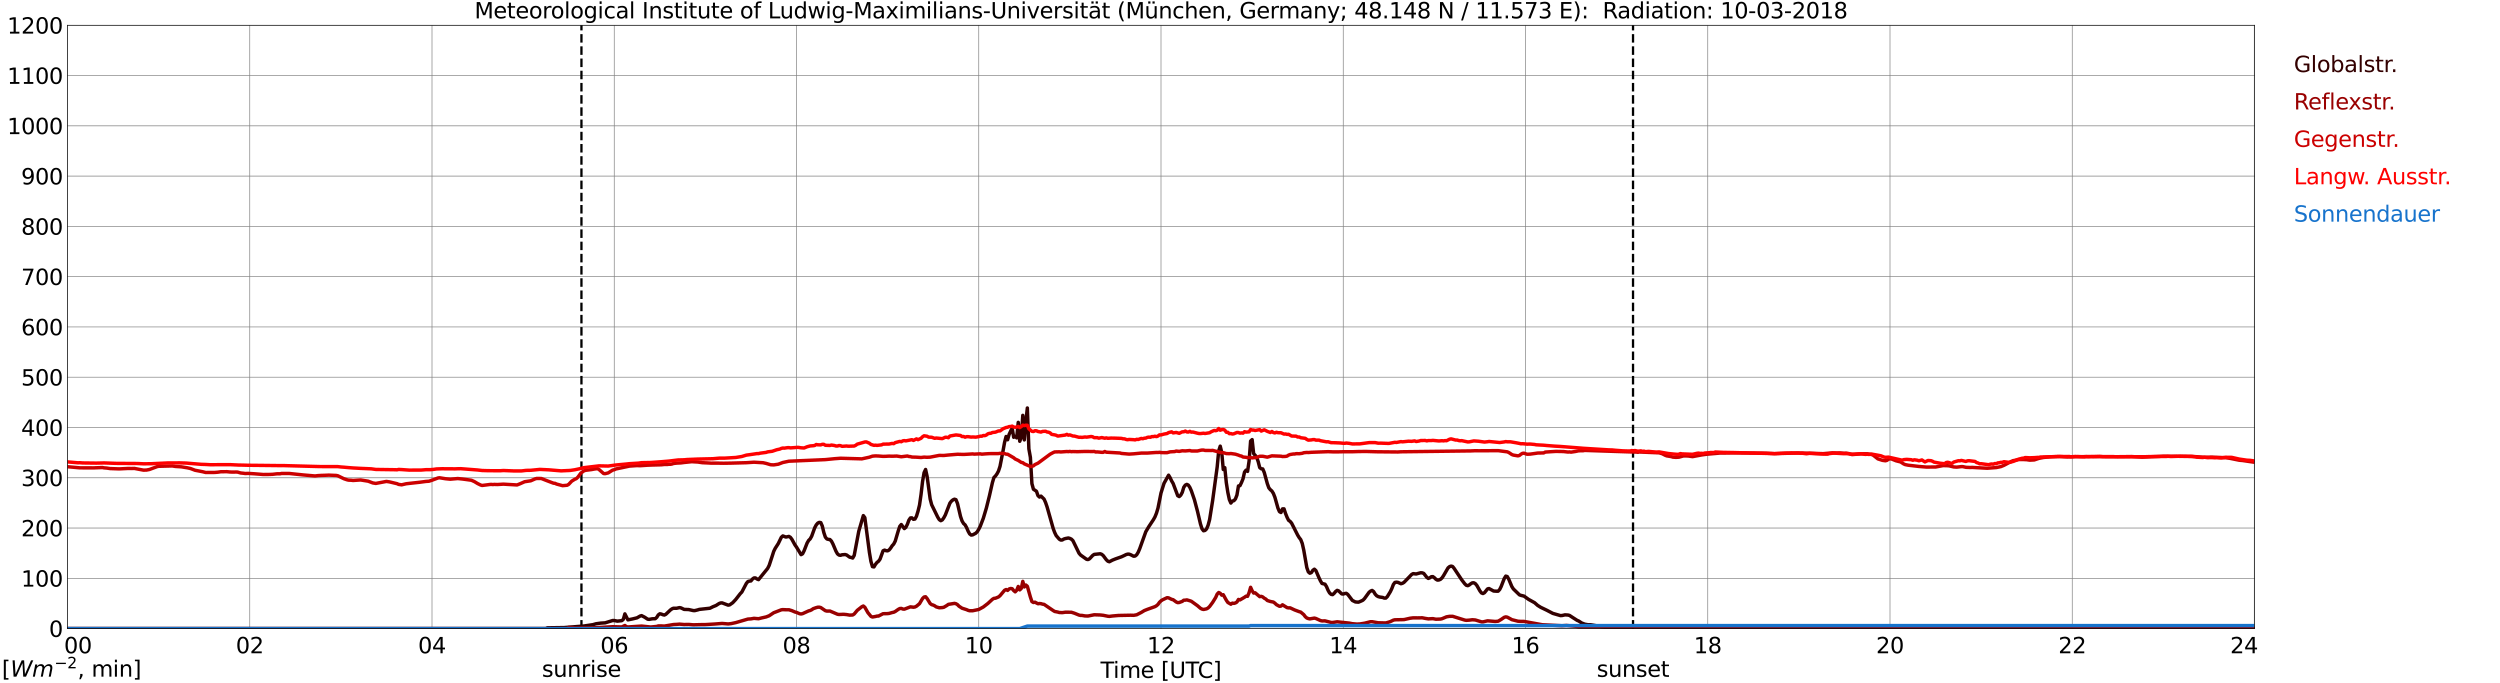 <?xml version="1.0" encoding="utf-8" standalone="no"?>
<!DOCTYPE svg PUBLIC "-//W3C//DTD SVG 1.1//EN"
  "http://www.w3.org/Graphics/SVG/1.1/DTD/svg11.dtd">
<svg xmlns:xlink="http://www.w3.org/1999/xlink" width="1085.4pt" height="296.64pt" viewBox="0 0 1085.4 296.64" xmlns="http://www.w3.org/2000/svg" version="1.1">
 <defs>
  <style type="text/css">*{stroke-linejoin: round; stroke-linecap: butt}</style>
 </defs>
 <g id="figure_1">
  <g id="patch_1">
   <path d="M 0 296.64 
L 1085.4 296.64 
L 1085.4 0 
L 0 0 
z
" style="fill: #ffffff"/>
  </g>
  <g id="axes_1">
   <g id="patch_2">
    <path d="M 29.306 272.909 
L 978.814 272.909 
L 978.814 10.976 
L 29.306 10.976 
z
" style="fill: #ffffff"/>
   </g>
   <g id="patch_3">
    <path d="M 978.814 272.909 
L 978.814 272.909 
L 978.814 10.976 
L 978.814 10.976 
z
" clip-path="url(#paf7dbef566)" style="fill: #d3d3d3; opacity: 0.25; stroke: #d3d3d3; stroke-linejoin: miter"/>
   </g>
   <g id="matplotlib.axis_1">
    <g id="xtick_1">
     <g id="line2d_1">
      <path d="M 29.306 272.909 
L 29.306 10.976 
" clip-path="url(#paf7dbef566)" style="fill: none; stroke: #808080; stroke-width: 0.3; stroke-linecap: square"/>
     </g>
     <g id="line2d_2"/>
     <g id="text_1">
      <!--    00 -->
      <g transform="translate(18.733 283.627) scale(0.095 -0.095)">
       <defs>
        <path id="DejaVuSans-20" transform="scale(0.016)"/>
        <path id="DejaVuSans-30" d="M 2034 4250 
Q 1547 4250 1301 3770 
Q 1056 3291 1056 2328 
Q 1056 1369 1301 889 
Q 1547 409 2034 409 
Q 2525 409 2770 889 
Q 3016 1369 3016 2328 
Q 3016 3291 2770 3770 
Q 2525 4250 2034 4250 
z
M 2034 4750 
Q 2819 4750 3233 4129 
Q 3647 3509 3647 2328 
Q 3647 1150 3233 529 
Q 2819 -91 2034 -91 
Q 1250 -91 836 529 
Q 422 1150 422 2328 
Q 422 3509 836 4129 
Q 1250 4750 2034 4750 
z
" transform="scale(0.016)"/>
       </defs>
       <use xlink:href="#DejaVuSans-20"/>
       <use xlink:href="#DejaVuSans-20" transform="translate(31.787 0)"/>
       <use xlink:href="#DejaVuSans-20" transform="translate(63.574 0)"/>
       <use xlink:href="#DejaVuSans-30" transform="translate(95.361 0)"/>
       <use xlink:href="#DejaVuSans-30" transform="translate(158.984 0)"/>
      </g>
     </g>
    </g>
    <g id="xtick_2">
     <g id="line2d_3">
      <path d="M 108.431 272.909 
L 108.431 10.976 
" clip-path="url(#paf7dbef566)" style="fill: none; stroke: #808080; stroke-width: 0.3; stroke-linecap: square"/>
     </g>
     <g id="line2d_4"/>
     <g id="text_2">
      <!-- 02 -->
      <g transform="translate(102.387 283.627) scale(0.095 -0.095)">
       <defs>
        <path id="DejaVuSans-32" d="M 1228 531 
L 3431 531 
L 3431 0 
L 469 0 
L 469 531 
Q 828 903 1448 1529 
Q 2069 2156 2228 2338 
Q 2531 2678 2651 2914 
Q 2772 3150 2772 3378 
Q 2772 3750 2511 3984 
Q 2250 4219 1831 4219 
Q 1534 4219 1204 4116 
Q 875 4013 500 3803 
L 500 4441 
Q 881 4594 1212 4672 
Q 1544 4750 1819 4750 
Q 2544 4750 2975 4387 
Q 3406 4025 3406 3419 
Q 3406 3131 3298 2873 
Q 3191 2616 2906 2266 
Q 2828 2175 2409 1742 
Q 1991 1309 1228 531 
z
" transform="scale(0.016)"/>
       </defs>
       <use xlink:href="#DejaVuSans-30"/>
       <use xlink:href="#DejaVuSans-32" transform="translate(63.623 0)"/>
      </g>
     </g>
    </g>
    <g id="xtick_3">
     <g id="line2d_5">
      <path d="M 187.557 272.909 
L 187.557 10.976 
" clip-path="url(#paf7dbef566)" style="fill: none; stroke: #808080; stroke-width: 0.3; stroke-linecap: square"/>
     </g>
     <g id="line2d_6"/>
     <g id="text_3">
      <!-- 04 -->
      <g transform="translate(181.513 283.627) scale(0.095 -0.095)">
       <defs>
        <path id="DejaVuSans-34" d="M 2419 4116 
L 825 1625 
L 2419 1625 
L 2419 4116 
z
M 2253 4666 
L 3047 4666 
L 3047 1625 
L 3713 1625 
L 3713 1100 
L 3047 1100 
L 3047 0 
L 2419 0 
L 2419 1100 
L 313 1100 
L 313 1709 
L 2253 4666 
z
" transform="scale(0.016)"/>
       </defs>
       <use xlink:href="#DejaVuSans-30"/>
       <use xlink:href="#DejaVuSans-34" transform="translate(63.623 0)"/>
      </g>
     </g>
    </g>
    <g id="xtick_4">
     <g id="line2d_7">
      <path d="M 266.683 272.909 
L 266.683 10.976 
" clip-path="url(#paf7dbef566)" style="fill: none; stroke: #808080; stroke-width: 0.3; stroke-linecap: square"/>
     </g>
     <g id="line2d_8"/>
     <g id="text_4">
      <!-- 06 -->
      <g transform="translate(260.638 283.627) scale(0.095 -0.095)">
       <defs>
        <path id="DejaVuSans-36" d="M 2113 2584 
Q 1688 2584 1439 2293 
Q 1191 2003 1191 1497 
Q 1191 994 1439 701 
Q 1688 409 2113 409 
Q 2538 409 2786 701 
Q 3034 994 3034 1497 
Q 3034 2003 2786 2293 
Q 2538 2584 2113 2584 
z
M 3366 4563 
L 3366 3988 
Q 3128 4100 2886 4159 
Q 2644 4219 2406 4219 
Q 1781 4219 1451 3797 
Q 1122 3375 1075 2522 
Q 1259 2794 1537 2939 
Q 1816 3084 2150 3084 
Q 2853 3084 3261 2657 
Q 3669 2231 3669 1497 
Q 3669 778 3244 343 
Q 2819 -91 2113 -91 
Q 1303 -91 875 529 
Q 447 1150 447 2328 
Q 447 3434 972 4092 
Q 1497 4750 2381 4750 
Q 2619 4750 2861 4703 
Q 3103 4656 3366 4563 
z
" transform="scale(0.016)"/>
       </defs>
       <use xlink:href="#DejaVuSans-30"/>
       <use xlink:href="#DejaVuSans-36" transform="translate(63.623 0)"/>
      </g>
     </g>
    </g>
    <g id="xtick_5">
     <g id="line2d_9">
      <path d="M 345.808 272.909 
L 345.808 10.976 
" clip-path="url(#paf7dbef566)" style="fill: none; stroke: #808080; stroke-width: 0.3; stroke-linecap: square"/>
     </g>
     <g id="line2d_10"/>
     <g id="text_5">
      <!-- 08 -->
      <g transform="translate(339.764 283.627) scale(0.095 -0.095)">
       <defs>
        <path id="DejaVuSans-38" d="M 2034 2216 
Q 1584 2216 1326 1975 
Q 1069 1734 1069 1313 
Q 1069 891 1326 650 
Q 1584 409 2034 409 
Q 2484 409 2743 651 
Q 3003 894 3003 1313 
Q 3003 1734 2745 1975 
Q 2488 2216 2034 2216 
z
M 1403 2484 
Q 997 2584 770 2862 
Q 544 3141 544 3541 
Q 544 4100 942 4425 
Q 1341 4750 2034 4750 
Q 2731 4750 3128 4425 
Q 3525 4100 3525 3541 
Q 3525 3141 3298 2862 
Q 3072 2584 2669 2484 
Q 3125 2378 3379 2068 
Q 3634 1759 3634 1313 
Q 3634 634 3220 271 
Q 2806 -91 2034 -91 
Q 1263 -91 848 271 
Q 434 634 434 1313 
Q 434 1759 690 2068 
Q 947 2378 1403 2484 
z
M 1172 3481 
Q 1172 3119 1398 2916 
Q 1625 2713 2034 2713 
Q 2441 2713 2670 2916 
Q 2900 3119 2900 3481 
Q 2900 3844 2670 4047 
Q 2441 4250 2034 4250 
Q 1625 4250 1398 4047 
Q 1172 3844 1172 3481 
z
" transform="scale(0.016)"/>
       </defs>
       <use xlink:href="#DejaVuSans-30"/>
       <use xlink:href="#DejaVuSans-38" transform="translate(63.623 0)"/>
      </g>
     </g>
    </g>
    <g id="xtick_6">
     <g id="line2d_11">
      <path d="M 424.934 272.909 
L 424.934 10.976 
" clip-path="url(#paf7dbef566)" style="fill: none; stroke: #808080; stroke-width: 0.3; stroke-linecap: square"/>
     </g>
     <g id="line2d_12"/>
     <g id="text_6">
      <!-- 10 -->
      <g transform="translate(418.89 283.627) scale(0.095 -0.095)">
       <defs>
        <path id="DejaVuSans-31" d="M 794 531 
L 1825 531 
L 1825 4091 
L 703 3866 
L 703 4441 
L 1819 4666 
L 2450 4666 
L 2450 531 
L 3481 531 
L 3481 0 
L 794 0 
L 794 531 
z
" transform="scale(0.016)"/>
       </defs>
       <use xlink:href="#DejaVuSans-31"/>
       <use xlink:href="#DejaVuSans-30" transform="translate(63.623 0)"/>
      </g>
     </g>
    </g>
    <g id="xtick_7">
     <g id="line2d_13">
      <path d="M 504.06 272.909 
L 504.06 10.976 
" clip-path="url(#paf7dbef566)" style="fill: none; stroke: #808080; stroke-width: 0.3; stroke-linecap: square"/>
     </g>
     <g id="line2d_14"/>
     <g id="text_7">
      <!-- 12 -->
      <g transform="translate(498.015 283.627) scale(0.095 -0.095)">
       <use xlink:href="#DejaVuSans-31"/>
       <use xlink:href="#DejaVuSans-32" transform="translate(63.623 0)"/>
      </g>
     </g>
    </g>
    <g id="xtick_8">
     <g id="line2d_15">
      <path d="M 583.185 272.909 
L 583.185 10.976 
" clip-path="url(#paf7dbef566)" style="fill: none; stroke: #808080; stroke-width: 0.3; stroke-linecap: square"/>
     </g>
     <g id="line2d_16"/>
     <g id="text_8">
      <!-- 14 -->
      <g transform="translate(577.141 283.627) scale(0.095 -0.095)">
       <use xlink:href="#DejaVuSans-31"/>
       <use xlink:href="#DejaVuSans-34" transform="translate(63.623 0)"/>
      </g>
     </g>
    </g>
    <g id="xtick_9">
     <g id="line2d_17">
      <path d="M 662.311 272.909 
L 662.311 10.976 
" clip-path="url(#paf7dbef566)" style="fill: none; stroke: #808080; stroke-width: 0.3; stroke-linecap: square"/>
     </g>
     <g id="line2d_18"/>
     <g id="text_9">
      <!-- 16 -->
      <g transform="translate(656.267 283.627) scale(0.095 -0.095)">
       <use xlink:href="#DejaVuSans-31"/>
       <use xlink:href="#DejaVuSans-36" transform="translate(63.623 0)"/>
      </g>
     </g>
    </g>
    <g id="xtick_10">
     <g id="line2d_19">
      <path d="M 741.437 272.909 
L 741.437 10.976 
" clip-path="url(#paf7dbef566)" style="fill: none; stroke: #808080; stroke-width: 0.3; stroke-linecap: square"/>
     </g>
     <g id="line2d_20"/>
     <g id="text_10">
      <!-- 18 -->
      <g transform="translate(735.392 283.627) scale(0.095 -0.095)">
       <use xlink:href="#DejaVuSans-31"/>
       <use xlink:href="#DejaVuSans-38" transform="translate(63.623 0)"/>
      </g>
     </g>
    </g>
    <g id="xtick_11">
     <g id="line2d_21">
      <path d="M 820.562 272.909 
L 820.562 10.976 
" clip-path="url(#paf7dbef566)" style="fill: none; stroke: #808080; stroke-width: 0.3; stroke-linecap: square"/>
     </g>
     <g id="line2d_22"/>
     <g id="text_11">
      <!-- 20 -->
      <g transform="translate(814.518 283.627) scale(0.095 -0.095)">
       <use xlink:href="#DejaVuSans-32"/>
       <use xlink:href="#DejaVuSans-30" transform="translate(63.623 0)"/>
      </g>
     </g>
    </g>
    <g id="xtick_12">
     <g id="line2d_23">
      <path d="M 899.688 272.909 
L 899.688 10.976 
" clip-path="url(#paf7dbef566)" style="fill: none; stroke: #808080; stroke-width: 0.3; stroke-linecap: square"/>
     </g>
     <g id="line2d_24"/>
     <g id="text_12">
      <!-- 22 -->
      <g transform="translate(893.644 283.627) scale(0.095 -0.095)">
       <use xlink:href="#DejaVuSans-32"/>
       <use xlink:href="#DejaVuSans-32" transform="translate(63.623 0)"/>
      </g>
     </g>
    </g>
    <g id="xtick_13">
     <g id="line2d_25">
      <path d="M 978.814 272.909 
L 978.814 10.976 
" clip-path="url(#paf7dbef566)" style="fill: none; stroke: #808080; stroke-width: 0.3; stroke-linecap: square"/>
     </g>
     <g id="line2d_26"/>
     <g id="text_13">
      <!-- 24    -->
      <g transform="translate(968.241 283.627) scale(0.095 -0.095)">
       <use xlink:href="#DejaVuSans-32"/>
       <use xlink:href="#DejaVuSans-34" transform="translate(63.623 0)"/>
       <use xlink:href="#DejaVuSans-20" transform="translate(127.246 0)"/>
       <use xlink:href="#DejaVuSans-20" transform="translate(159.033 0)"/>
       <use xlink:href="#DejaVuSans-20" transform="translate(190.82 0)"/>
      </g>
     </g>
    </g>
    <g id="text_14">
     <!-- Time [UTC] -->
     <g transform="translate(477.806 294.322) scale(0.095 -0.095)">
      <defs>
       <path id="DejaVuSans-54" d="M -19 4666 
L 3928 4666 
L 3928 4134 
L 2272 4134 
L 2272 0 
L 1638 0 
L 1638 4134 
L -19 4134 
L -19 4666 
z
" transform="scale(0.016)"/>
       <path id="DejaVuSans-69" d="M 603 3500 
L 1178 3500 
L 1178 0 
L 603 0 
L 603 3500 
z
M 603 4863 
L 1178 4863 
L 1178 4134 
L 603 4134 
L 603 4863 
z
" transform="scale(0.016)"/>
       <path id="DejaVuSans-6d" d="M 3328 2828 
Q 3544 3216 3844 3400 
Q 4144 3584 4550 3584 
Q 5097 3584 5394 3201 
Q 5691 2819 5691 2113 
L 5691 0 
L 5113 0 
L 5113 2094 
Q 5113 2597 4934 2840 
Q 4756 3084 4391 3084 
Q 3944 3084 3684 2787 
Q 3425 2491 3425 1978 
L 3425 0 
L 2847 0 
L 2847 2094 
Q 2847 2600 2669 2842 
Q 2491 3084 2119 3084 
Q 1678 3084 1418 2786 
Q 1159 2488 1159 1978 
L 1159 0 
L 581 0 
L 581 3500 
L 1159 3500 
L 1159 2956 
Q 1356 3278 1631 3431 
Q 1906 3584 2284 3584 
Q 2666 3584 2933 3390 
Q 3200 3197 3328 2828 
z
" transform="scale(0.016)"/>
       <path id="DejaVuSans-65" d="M 3597 1894 
L 3597 1613 
L 953 1613 
Q 991 1019 1311 708 
Q 1631 397 2203 397 
Q 2534 397 2845 478 
Q 3156 559 3463 722 
L 3463 178 
Q 3153 47 2828 -22 
Q 2503 -91 2169 -91 
Q 1331 -91 842 396 
Q 353 884 353 1716 
Q 353 2575 817 3079 
Q 1281 3584 2069 3584 
Q 2775 3584 3186 3129 
Q 3597 2675 3597 1894 
z
M 3022 2063 
Q 3016 2534 2758 2815 
Q 2500 3097 2075 3097 
Q 1594 3097 1305 2825 
Q 1016 2553 972 2059 
L 3022 2063 
z
" transform="scale(0.016)"/>
       <path id="DejaVuSans-5b" d="M 550 4863 
L 1875 4863 
L 1875 4416 
L 1125 4416 
L 1125 -397 
L 1875 -397 
L 1875 -844 
L 550 -844 
L 550 4863 
z
" transform="scale(0.016)"/>
       <path id="DejaVuSans-55" d="M 556 4666 
L 1191 4666 
L 1191 1831 
Q 1191 1081 1462 751 
Q 1734 422 2344 422 
Q 2950 422 3222 751 
Q 3494 1081 3494 1831 
L 3494 4666 
L 4128 4666 
L 4128 1753 
Q 4128 841 3676 375 
Q 3225 -91 2344 -91 
Q 1459 -91 1007 375 
Q 556 841 556 1753 
L 556 4666 
z
" transform="scale(0.016)"/>
       <path id="DejaVuSans-43" d="M 4122 4306 
L 4122 3641 
Q 3803 3938 3442 4084 
Q 3081 4231 2675 4231 
Q 1875 4231 1450 3742 
Q 1025 3253 1025 2328 
Q 1025 1406 1450 917 
Q 1875 428 2675 428 
Q 3081 428 3442 575 
Q 3803 722 4122 1019 
L 4122 359 
Q 3791 134 3420 21 
Q 3050 -91 2638 -91 
Q 1578 -91 968 557 
Q 359 1206 359 2328 
Q 359 3453 968 4101 
Q 1578 4750 2638 4750 
Q 3056 4750 3426 4639 
Q 3797 4528 4122 4306 
z
" transform="scale(0.016)"/>
       <path id="DejaVuSans-5d" d="M 1947 4863 
L 1947 -844 
L 622 -844 
L 622 -397 
L 1369 -397 
L 1369 4416 
L 622 4416 
L 622 4863 
L 1947 4863 
z
" transform="scale(0.016)"/>
      </defs>
      <use xlink:href="#DejaVuSans-54"/>
      <use xlink:href="#DejaVuSans-69" transform="translate(57.959 0)"/>
      <use xlink:href="#DejaVuSans-6d" transform="translate(85.742 0)"/>
      <use xlink:href="#DejaVuSans-65" transform="translate(183.154 0)"/>
      <use xlink:href="#DejaVuSans-20" transform="translate(244.678 0)"/>
      <use xlink:href="#DejaVuSans-5b" transform="translate(276.465 0)"/>
      <use xlink:href="#DejaVuSans-55" transform="translate(315.479 0)"/>
      <use xlink:href="#DejaVuSans-54" transform="translate(388.672 0)"/>
      <use xlink:href="#DejaVuSans-43" transform="translate(443.881 0)"/>
      <use xlink:href="#DejaVuSans-5d" transform="translate(513.705 0)"/>
     </g>
    </g>
   </g>
   <g id="matplotlib.axis_2">
    <g id="ytick_1">
     <g id="line2d_27">
      <path d="M 29.306 272.909 
L 978.814 272.909 
" clip-path="url(#paf7dbef566)" style="fill: none; stroke: #808080; stroke-width: 0.3; stroke-linecap: square"/>
     </g>
     <g id="line2d_28"/>
     <g id="text_15">
      <!-- 0 -->
      <g transform="translate(21.261 276.518) scale(0.095 -0.095)">
       <use xlink:href="#DejaVuSans-30"/>
      </g>
     </g>
    </g>
    <g id="ytick_2">
     <g id="line2d_29">
      <path d="M 29.306 251.081 
L 978.814 251.081 
" clip-path="url(#paf7dbef566)" style="fill: none; stroke: #808080; stroke-width: 0.3; stroke-linecap: square"/>
     </g>
     <g id="line2d_30"/>
     <g id="text_16">
      <!-- 100 -->
      <g transform="translate(9.173 254.69) scale(0.095 -0.095)">
       <use xlink:href="#DejaVuSans-31"/>
       <use xlink:href="#DejaVuSans-30" transform="translate(63.623 0)"/>
       <use xlink:href="#DejaVuSans-30" transform="translate(127.246 0)"/>
      </g>
     </g>
    </g>
    <g id="ytick_3">
     <g id="line2d_31">
      <path d="M 29.306 229.253 
L 978.814 229.253 
" clip-path="url(#paf7dbef566)" style="fill: none; stroke: #808080; stroke-width: 0.3; stroke-linecap: square"/>
     </g>
     <g id="line2d_32"/>
     <g id="text_17">
      <!-- 200 -->
      <g transform="translate(9.173 232.863) scale(0.095 -0.095)">
       <use xlink:href="#DejaVuSans-32"/>
       <use xlink:href="#DejaVuSans-30" transform="translate(63.623 0)"/>
       <use xlink:href="#DejaVuSans-30" transform="translate(127.246 0)"/>
      </g>
     </g>
    </g>
    <g id="ytick_4">
     <g id="line2d_33">
      <path d="M 29.306 207.426 
L 978.814 207.426 
" clip-path="url(#paf7dbef566)" style="fill: none; stroke: #808080; stroke-width: 0.3; stroke-linecap: square"/>
     </g>
     <g id="line2d_34"/>
     <g id="text_18">
      <!-- 300 -->
      <g transform="translate(9.173 211.035) scale(0.095 -0.095)">
       <defs>
        <path id="DejaVuSans-33" d="M 2597 2516 
Q 3050 2419 3304 2112 
Q 3559 1806 3559 1356 
Q 3559 666 3084 287 
Q 2609 -91 1734 -91 
Q 1441 -91 1130 -33 
Q 819 25 488 141 
L 488 750 
Q 750 597 1062 519 
Q 1375 441 1716 441 
Q 2309 441 2620 675 
Q 2931 909 2931 1356 
Q 2931 1769 2642 2001 
Q 2353 2234 1838 2234 
L 1294 2234 
L 1294 2753 
L 1863 2753 
Q 2328 2753 2575 2939 
Q 2822 3125 2822 3475 
Q 2822 3834 2567 4026 
Q 2313 4219 1838 4219 
Q 1578 4219 1281 4162 
Q 984 4106 628 3988 
L 628 4550 
Q 988 4650 1302 4700 
Q 1616 4750 1894 4750 
Q 2613 4750 3031 4423 
Q 3450 4097 3450 3541 
Q 3450 3153 3228 2886 
Q 3006 2619 2597 2516 
z
" transform="scale(0.016)"/>
       </defs>
       <use xlink:href="#DejaVuSans-33"/>
       <use xlink:href="#DejaVuSans-30" transform="translate(63.623 0)"/>
       <use xlink:href="#DejaVuSans-30" transform="translate(127.246 0)"/>
      </g>
     </g>
    </g>
    <g id="ytick_5">
     <g id="line2d_35">
      <path d="M 29.306 185.598 
L 978.814 185.598 
" clip-path="url(#paf7dbef566)" style="fill: none; stroke: #808080; stroke-width: 0.3; stroke-linecap: square"/>
     </g>
     <g id="line2d_36"/>
     <g id="text_19">
      <!-- 400 -->
      <g transform="translate(9.173 189.207) scale(0.095 -0.095)">
       <use xlink:href="#DejaVuSans-34"/>
       <use xlink:href="#DejaVuSans-30" transform="translate(63.623 0)"/>
       <use xlink:href="#DejaVuSans-30" transform="translate(127.246 0)"/>
      </g>
     </g>
    </g>
    <g id="ytick_6">
     <g id="line2d_37">
      <path d="M 29.306 163.77 
L 978.814 163.77 
" clip-path="url(#paf7dbef566)" style="fill: none; stroke: #808080; stroke-width: 0.3; stroke-linecap: square"/>
     </g>
     <g id="line2d_38"/>
     <g id="text_20">
      <!-- 500 -->
      <g transform="translate(9.173 167.379) scale(0.095 -0.095)">
       <defs>
        <path id="DejaVuSans-35" d="M 691 4666 
L 3169 4666 
L 3169 4134 
L 1269 4134 
L 1269 2991 
Q 1406 3038 1543 3061 
Q 1681 3084 1819 3084 
Q 2600 3084 3056 2656 
Q 3513 2228 3513 1497 
Q 3513 744 3044 326 
Q 2575 -91 1722 -91 
Q 1428 -91 1123 -41 
Q 819 9 494 109 
L 494 744 
Q 775 591 1075 516 
Q 1375 441 1709 441 
Q 2250 441 2565 725 
Q 2881 1009 2881 1497 
Q 2881 1984 2565 2268 
Q 2250 2553 1709 2553 
Q 1456 2553 1204 2497 
Q 953 2441 691 2322 
L 691 4666 
z
" transform="scale(0.016)"/>
       </defs>
       <use xlink:href="#DejaVuSans-35"/>
       <use xlink:href="#DejaVuSans-30" transform="translate(63.623 0)"/>
       <use xlink:href="#DejaVuSans-30" transform="translate(127.246 0)"/>
      </g>
     </g>
    </g>
    <g id="ytick_7">
     <g id="line2d_39">
      <path d="M 29.306 141.942 
L 978.814 141.942 
" clip-path="url(#paf7dbef566)" style="fill: none; stroke: #808080; stroke-width: 0.3; stroke-linecap: square"/>
     </g>
     <g id="line2d_40"/>
     <g id="text_21">
      <!-- 600 -->
      <g transform="translate(9.173 145.551) scale(0.095 -0.095)">
       <use xlink:href="#DejaVuSans-36"/>
       <use xlink:href="#DejaVuSans-30" transform="translate(63.623 0)"/>
       <use xlink:href="#DejaVuSans-30" transform="translate(127.246 0)"/>
      </g>
     </g>
    </g>
    <g id="ytick_8">
     <g id="line2d_41">
      <path d="M 29.306 120.114 
L 978.814 120.114 
" clip-path="url(#paf7dbef566)" style="fill: none; stroke: #808080; stroke-width: 0.3; stroke-linecap: square"/>
     </g>
     <g id="line2d_42"/>
     <g id="text_22">
      <!-- 700 -->
      <g transform="translate(9.173 123.724) scale(0.095 -0.095)">
       <defs>
        <path id="DejaVuSans-37" d="M 525 4666 
L 3525 4666 
L 3525 4397 
L 1831 0 
L 1172 0 
L 2766 4134 
L 525 4134 
L 525 4666 
z
" transform="scale(0.016)"/>
       </defs>
       <use xlink:href="#DejaVuSans-37"/>
       <use xlink:href="#DejaVuSans-30" transform="translate(63.623 0)"/>
       <use xlink:href="#DejaVuSans-30" transform="translate(127.246 0)"/>
      </g>
     </g>
    </g>
    <g id="ytick_9">
     <g id="line2d_43">
      <path d="M 29.306 98.287 
L 978.814 98.287 
" clip-path="url(#paf7dbef566)" style="fill: none; stroke: #808080; stroke-width: 0.3; stroke-linecap: square"/>
     </g>
     <g id="line2d_44"/>
     <g id="text_23">
      <!-- 800 -->
      <g transform="translate(9.173 101.896) scale(0.095 -0.095)">
       <use xlink:href="#DejaVuSans-38"/>
       <use xlink:href="#DejaVuSans-30" transform="translate(63.623 0)"/>
       <use xlink:href="#DejaVuSans-30" transform="translate(127.246 0)"/>
      </g>
     </g>
    </g>
    <g id="ytick_10">
     <g id="line2d_45">
      <path d="M 29.306 76.459 
L 978.814 76.459 
" clip-path="url(#paf7dbef566)" style="fill: none; stroke: #808080; stroke-width: 0.3; stroke-linecap: square"/>
     </g>
     <g id="line2d_46"/>
     <g id="text_24">
      <!-- 900 -->
      <g transform="translate(9.173 80.068) scale(0.095 -0.095)">
       <defs>
        <path id="DejaVuSans-39" d="M 703 97 
L 703 672 
Q 941 559 1184 500 
Q 1428 441 1663 441 
Q 2288 441 2617 861 
Q 2947 1281 2994 2138 
Q 2813 1869 2534 1725 
Q 2256 1581 1919 1581 
Q 1219 1581 811 2004 
Q 403 2428 403 3163 
Q 403 3881 828 4315 
Q 1253 4750 1959 4750 
Q 2769 4750 3195 4129 
Q 3622 3509 3622 2328 
Q 3622 1225 3098 567 
Q 2575 -91 1691 -91 
Q 1453 -91 1209 -44 
Q 966 3 703 97 
z
M 1959 2075 
Q 2384 2075 2632 2365 
Q 2881 2656 2881 3163 
Q 2881 3666 2632 3958 
Q 2384 4250 1959 4250 
Q 1534 4250 1286 3958 
Q 1038 3666 1038 3163 
Q 1038 2656 1286 2365 
Q 1534 2075 1959 2075 
z
" transform="scale(0.016)"/>
       </defs>
       <use xlink:href="#DejaVuSans-39"/>
       <use xlink:href="#DejaVuSans-30" transform="translate(63.623 0)"/>
       <use xlink:href="#DejaVuSans-30" transform="translate(127.246 0)"/>
      </g>
     </g>
    </g>
    <g id="ytick_11">
     <g id="line2d_47">
      <path d="M 29.306 54.631 
L 978.814 54.631 
" clip-path="url(#paf7dbef566)" style="fill: none; stroke: #808080; stroke-width: 0.3; stroke-linecap: square"/>
     </g>
     <g id="line2d_48"/>
     <g id="text_25">
      <!-- 1000 -->
      <g transform="translate(3.128 58.24) scale(0.095 -0.095)">
       <use xlink:href="#DejaVuSans-31"/>
       <use xlink:href="#DejaVuSans-30" transform="translate(63.623 0)"/>
       <use xlink:href="#DejaVuSans-30" transform="translate(127.246 0)"/>
       <use xlink:href="#DejaVuSans-30" transform="translate(190.869 0)"/>
      </g>
     </g>
    </g>
    <g id="ytick_12">
     <g id="line2d_49">
      <path d="M 29.306 32.803 
L 978.814 32.803 
" clip-path="url(#paf7dbef566)" style="fill: none; stroke: #808080; stroke-width: 0.3; stroke-linecap: square"/>
     </g>
     <g id="line2d_50"/>
     <g id="text_26">
      <!-- 1100 -->
      <g transform="translate(3.128 36.413) scale(0.095 -0.095)">
       <use xlink:href="#DejaVuSans-31"/>
       <use xlink:href="#DejaVuSans-31" transform="translate(63.623 0)"/>
       <use xlink:href="#DejaVuSans-30" transform="translate(127.246 0)"/>
       <use xlink:href="#DejaVuSans-30" transform="translate(190.869 0)"/>
      </g>
     </g>
    </g>
    <g id="ytick_13">
     <g id="line2d_51">
      <path d="M 29.306 10.976 
L 978.814 10.976 
" clip-path="url(#paf7dbef566)" style="fill: none; stroke: #808080; stroke-width: 0.3; stroke-linecap: square"/>
     </g>
     <g id="line2d_52"/>
     <g id="text_27">
      <!-- 1200 -->
      <g transform="translate(3.128 14.585) scale(0.095 -0.095)">
       <use xlink:href="#DejaVuSans-31"/>
       <use xlink:href="#DejaVuSans-32" transform="translate(63.623 0)"/>
       <use xlink:href="#DejaVuSans-30" transform="translate(127.246 0)"/>
       <use xlink:href="#DejaVuSans-30" transform="translate(190.869 0)"/>
      </g>
     </g>
    </g>
   </g>
   <g id="line2d_53">
    <path d="M 252.44 272.909 
L 252.44 10.976 
" clip-path="url(#paf7dbef566)" style="fill: none; stroke-dasharray: 3.7,1.6; stroke-dashoffset: 0; stroke: #000000"/>
   </g>
   <g id="line2d_54">
    <path d="M 708.995 272.909 
L 708.995 10.976 
" clip-path="url(#paf7dbef566)" style="fill: none; stroke-dasharray: 3.7,1.6; stroke-dashoffset: 0; stroke: #000000"/>
   </g>
   <g id="line2d_55">
    <path d="M 29.306 272.909 
L 237.011 272.909 
L 237.67 272.57 
L 244.923 272.466 
L 253.495 271.789 
L 257.451 271.195 
L 258.77 270.816 
L 260.748 270.54 
L 262.726 270.414 
L 266.023 269.399 
L 266.683 269.399 
L 268.002 269.674 
L 269.98 269.462 
L 270.639 268.868 
L 271.298 266.522 
L 272.617 269.124 
L 274.595 268.722 
L 276.573 268.235 
L 277.892 267.474 
L 278.552 267.284 
L 279.87 267.96 
L 281.189 268.827 
L 281.849 268.912 
L 283.167 268.659 
L 284.486 268.615 
L 285.145 268.024 
L 285.805 266.965 
L 286.464 266.481 
L 287.124 266.607 
L 287.783 266.882 
L 288.442 267.028 
L 289.102 266.69 
L 291.08 264.809 
L 291.739 264.344 
L 292.399 264.069 
L 293.717 264.09 
L 295.036 263.794 
L 295.696 263.942 
L 297.014 264.575 
L 298.992 264.64 
L 300.971 265.084 
L 301.63 265.105 
L 302.949 264.787 
L 303.608 264.575 
L 308.224 264.069 
L 309.543 263.412 
L 310.861 262.883 
L 312.18 262.039 
L 312.839 261.783 
L 313.499 261.742 
L 316.136 262.735 
L 316.796 262.608 
L 318.114 261.678 
L 319.433 260.262 
L 321.411 257.723 
L 322.071 257.047 
L 324.049 253.281 
L 324.708 252.478 
L 325.368 252.288 
L 326.027 252.225 
L 326.686 251.4 
L 327.346 250.913 
L 328.005 250.913 
L 328.665 251.378 
L 329.324 251.653 
L 333.28 246.788 
L 333.94 245.476 
L 335.258 241.457 
L 335.918 239.386 
L 336.577 238.052 
L 337.896 236 
L 339.215 233.272 
L 339.874 232.68 
L 341.193 233.167 
L 342.512 232.892 
L 343.171 233.294 
L 343.83 234.182 
L 345.149 236.594 
L 345.808 237.524 
L 347.787 240.802 
L 348.446 240.442 
L 349.105 239.13 
L 350.424 235.747 
L 351.083 234.627 
L 351.743 233.97 
L 352.402 232.785 
L 353.721 229.127 
L 354.38 227.9 
L 355.04 227.119 
L 355.699 226.78 
L 356.359 226.907 
L 357.018 228.428 
L 357.677 231.22 
L 358.337 233.189 
L 358.996 233.992 
L 359.655 234.182 
L 360.315 234.245 
L 360.974 234.922 
L 361.634 236.192 
L 362.952 239.322 
L 363.612 240.486 
L 364.271 240.992 
L 364.93 241.099 
L 365.59 240.866 
L 366.909 240.761 
L 367.568 240.951 
L 368.887 241.902 
L 369.546 242.029 
L 370.206 242.282 
L 370.865 241.119 
L 372.843 230.65 
L 374.821 223.86 
L 375.481 224.748 
L 377.459 239.809 
L 378.118 243.721 
L 378.777 246.006 
L 379.437 246.133 
L 380.096 245.011 
L 380.756 244.186 
L 381.415 243.679 
L 382.074 242.769 
L 383.393 239.13 
L 384.053 238.836 
L 384.712 239.089 
L 385.371 239.152 
L 386.031 238.772 
L 386.69 237.947 
L 387.349 236.932 
L 388.009 236.212 
L 388.668 234.944 
L 389.987 230.48 
L 390.646 228.513 
L 391.306 227.732 
L 392.624 229.487 
L 393.284 228.937 
L 393.943 227.625 
L 394.603 225.826 
L 395.262 224.875 
L 395.921 224.833 
L 396.581 225.468 
L 397.24 225.342 
L 397.899 224.115 
L 398.559 221.956 
L 399.218 219.271 
L 399.878 214.681 
L 400.537 209.054 
L 401.196 205.227 
L 401.856 203.83 
L 402.515 206.856 
L 403.834 216.606 
L 404.493 219.143 
L 407.131 224.536 
L 407.79 225.595 
L 408.45 226.06 
L 409.109 225.722 
L 409.768 224.792 
L 410.428 223.565 
L 412.406 218.446 
L 413.065 217.578 
L 413.725 217.028 
L 414.384 216.733 
L 415.043 216.945 
L 415.703 218.595 
L 417.022 224.242 
L 417.681 226.167 
L 418.34 227.287 
L 419 227.878 
L 419.659 229.063 
L 420.318 230.607 
L 420.978 231.792 
L 421.637 232.3 
L 422.297 232.215 
L 423.615 231.517 
L 424.275 230.862 
L 424.934 229.784 
L 425.593 228.472 
L 426.912 225.023 
L 428.231 220.603 
L 429.55 215.336 
L 430.869 209.521 
L 431.528 207.299 
L 432.187 206.664 
L 432.847 205.734 
L 433.506 204.507 
L 434.165 202.477 
L 435.484 195.708 
L 436.144 192.07 
L 436.803 189.511 
L 437.462 190.928 
L 438.122 188.601 
L 439.44 185.809 
L 440.1 189.85 
L 440.759 189.448 
L 441.419 190.103 
L 442.078 183.378 
L 442.737 191.585 
L 443.397 189.787 
L 444.056 180.331 
L 444.716 190.991 
L 445.375 182.976 
L 446.034 177.137 
L 446.694 194.883 
L 447.353 198.563 
L 448.012 209.964 
L 448.672 212.396 
L 449.991 213.284 
L 450.65 215.187 
L 451.309 215.801 
L 451.969 215.399 
L 453.287 216.689 
L 453.947 218.171 
L 454.606 220.097 
L 457.244 229.424 
L 457.903 231.2 
L 458.563 232.554 
L 459.881 234.077 
L 460.541 234.479 
L 461.2 234.435 
L 461.859 234.034 
L 462.519 233.822 
L 463.838 233.569 
L 464.497 233.759 
L 465.156 234.077 
L 465.816 234.732 
L 467.134 237.439 
L 468.453 240.167 
L 469.113 240.951 
L 471.75 242.832 
L 472.409 242.939 
L 473.069 242.579 
L 474.388 241.163 
L 475.047 240.698 
L 477.685 240.423 
L 478.344 240.676 
L 479.003 241.245 
L 480.322 243.022 
L 480.981 243.657 
L 481.641 243.891 
L 482.96 243.192 
L 484.278 242.664 
L 486.916 241.732 
L 488.235 241.119 
L 488.894 240.781 
L 489.553 240.591 
L 490.213 240.591 
L 490.872 240.824 
L 492.191 241.501 
L 492.85 241.394 
L 493.51 240.844 
L 494.169 239.744 
L 494.828 238.2 
L 497.466 230.84 
L 498.785 228.62 
L 500.763 225.617 
L 501.422 224.453 
L 502.082 222.825 
L 502.741 220.644 
L 504.06 214.046 
L 505.379 209.816 
L 507.357 206.306 
L 508.016 207.406 
L 508.675 208.801 
L 509.335 209.923 
L 511.313 215.209 
L 511.972 215.591 
L 512.632 214.978 
L 513.291 213.771 
L 513.95 211.551 
L 514.61 210.619 
L 515.269 210.302 
L 515.929 210.619 
L 516.588 211.614 
L 517.247 213.116 
L 518.566 216.964 
L 519.885 221.915 
L 521.204 227.52 
L 521.863 229.592 
L 522.522 230.439 
L 523.182 230.29 
L 523.841 229.635 
L 524.501 228.07 
L 525.16 225.595 
L 526.479 217.303 
L 528.457 202.689 
L 529.116 195.73 
L 529.776 193.7 
L 530.435 196.448 
L 531.094 203.83 
L 531.754 203.047 
L 532.413 209.541 
L 533.073 213.751 
L 533.732 216.881 
L 534.391 218.403 
L 535.051 217.536 
L 535.71 217.388 
L 536.369 216.626 
L 537.029 214.934 
L 537.688 210.979 
L 538.348 210.852 
L 539.007 209.499 
L 539.666 207.871 
L 540.326 204.972 
L 540.985 204.127 
L 541.644 204.656 
L 542.304 200.172 
L 542.963 191.5 
L 543.623 190.865 
L 544.282 196.977 
L 544.941 197.655 
L 545.601 198.563 
L 546.26 200.447 
L 546.919 203.027 
L 547.579 203.534 
L 548.238 203.597 
L 548.898 205.162 
L 550.216 209.964 
L 550.876 211.804 
L 551.535 212.607 
L 552.195 213.179 
L 552.854 214.236 
L 553.513 215.908 
L 554.832 220.603 
L 555.491 222.146 
L 556.151 222.506 
L 556.81 220.941 
L 557.47 220.919 
L 558.129 222.93 
L 558.788 224.58 
L 559.448 225.892 
L 560.107 226.357 
L 560.766 227.138 
L 563.404 232.342 
L 564.063 233.42 
L 564.723 234.267 
L 565.382 235.937 
L 566.042 238.855 
L 567.36 246.408 
L 568.02 248.289 
L 568.679 248.861 
L 569.338 248.608 
L 569.998 247.591 
L 570.657 247.126 
L 571.317 247.739 
L 572.635 250.806 
L 573.295 252.203 
L 573.954 253.303 
L 575.273 253.641 
L 575.932 254.72 
L 576.592 256.285 
L 577.251 257.426 
L 577.91 258.04 
L 578.57 258.166 
L 579.229 257.597 
L 579.889 256.793 
L 580.548 256.307 
L 581.207 256.56 
L 582.526 257.85 
L 583.185 257.913 
L 583.845 257.682 
L 584.504 257.597 
L 585.164 258.083 
L 587.142 260.683 
L 588.46 261.34 
L 589.779 261.445 
L 591.098 260.895 
L 591.757 260.556 
L 592.417 259.88 
L 594.395 257.151 
L 595.054 256.623 
L 595.714 256.348 
L 596.373 256.835 
L 597.032 257.935 
L 597.692 258.653 
L 598.351 259.013 
L 599.011 259.203 
L 600.329 259.393 
L 600.989 259.668 
L 601.648 259.668 
L 602.307 259.035 
L 603.626 256.898 
L 604.286 255.501 
L 604.945 253.768 
L 605.604 252.88 
L 606.264 252.753 
L 606.923 252.838 
L 608.242 253.43 
L 608.901 253.24 
L 609.561 252.838 
L 611.539 250.806 
L 612.858 249.431 
L 613.517 249.051 
L 614.836 249.199 
L 616.154 248.839 
L 616.814 248.671 
L 617.473 248.713 
L 618.133 248.946 
L 619.451 250.638 
L 620.111 251.125 
L 620.77 250.869 
L 621.429 250.383 
L 622.089 250.341 
L 622.748 250.828 
L 623.408 251.483 
L 624.067 251.865 
L 624.726 251.801 
L 625.386 251.526 
L 626.045 250.933 
L 626.705 249.961 
L 628.683 246.556 
L 629.342 246.006 
L 630.001 245.773 
L 630.661 245.943 
L 631.32 246.768 
L 634.617 251.738 
L 635.936 253.452 
L 636.595 254.106 
L 637.255 254.274 
L 637.914 253.958 
L 638.573 253.43 
L 639.233 253.048 
L 639.892 253.028 
L 640.552 253.408 
L 641.211 254.211 
L 642.53 256.56 
L 643.189 257.426 
L 643.848 257.682 
L 644.508 257.322 
L 645.827 255.671 
L 646.486 255.523 
L 648.464 256.601 
L 649.783 256.686 
L 650.442 256.665 
L 651.102 255.946 
L 651.761 254.613 
L 653.08 251.188 
L 653.739 250.129 
L 654.399 250.319 
L 655.058 251.504 
L 656.377 254.656 
L 657.036 255.693 
L 659.674 258.251 
L 660.333 258.485 
L 661.652 258.802 
L 663.63 260.218 
L 666.267 261.678 
L 667.586 262.842 
L 668.905 263.667 
L 671.542 264.935 
L 674.18 266.31 
L 677.477 267.262 
L 678.136 267.24 
L 679.455 266.945 
L 680.774 267.028 
L 681.433 267.199 
L 682.752 268.065 
L 684.73 269.336 
L 685.389 269.611 
L 686.708 270.477 
L 688.027 270.984 
L 689.346 271.217 
L 690.664 271.239 
L 695.28 272.064 
L 697.918 272.254 
L 699.236 272.254 
L 700.555 272.444 
L 701.215 272.614 
L 704.511 272.719 
L 705.83 272.719 
L 710.446 272.909 
L 978.154 272.909 
L 978.154 272.909 
" clip-path="url(#paf7dbef566)" style="fill: none; stroke: #330000; stroke-width: 1.5; stroke-linecap: square"/>
   </g>
   <g id="line2d_56">
    <path d="M 29.306 272.909 
L 246.242 272.909 
L 246.901 272.413 
L 248.88 272.518 
L 249.539 272.645 
L 258.111 272.54 
L 266.023 272.095 
L 269.98 272.202 
L 271.298 271.566 
L 271.958 272.075 
L 272.617 272.202 
L 278.552 271.82 
L 282.508 272.221 
L 285.145 271.968 
L 285.805 271.756 
L 287.124 271.756 
L 288.442 271.82 
L 292.399 271.143 
L 293.717 271.08 
L 295.036 270.975 
L 297.014 271.143 
L 298.992 271.101 
L 300.971 271.27 
L 304.267 271.187 
L 306.246 271.165 
L 310.202 270.931 
L 313.499 270.678 
L 316.136 270.89 
L 317.455 270.741 
L 319.433 270.318 
L 324.708 268.775 
L 326.027 268.689 
L 327.346 268.458 
L 329.324 268.626 
L 330.643 268.288 
L 332.621 267.845 
L 333.94 267.336 
L 335.918 266.024 
L 339.215 264.756 
L 339.874 264.671 
L 341.193 264.734 
L 342.512 264.734 
L 343.83 265.136 
L 345.149 265.708 
L 345.808 265.876 
L 347.127 266.448 
L 347.787 266.555 
L 348.446 266.426 
L 351.083 265.221 
L 351.743 265.053 
L 352.402 264.734 
L 353.062 264.269 
L 354.38 263.804 
L 355.04 263.634 
L 355.699 263.615 
L 356.359 263.783 
L 358.337 265.136 
L 358.996 265.306 
L 360.315 265.284 
L 363.612 266.681 
L 364.271 266.786 
L 366.249 266.701 
L 367.568 266.83 
L 368.887 267.061 
L 370.206 266.998 
L 370.865 266.574 
L 372.184 264.988 
L 374.162 263.422 
L 374.821 263.106 
L 375.481 263.656 
L 376.799 265.983 
L 378.118 267.589 
L 378.777 267.886 
L 380.096 267.653 
L 380.756 267.485 
L 381.415 267.463 
L 383.393 266.448 
L 385.371 266.406 
L 386.031 266.321 
L 387.349 265.941 
L 388.009 265.813 
L 388.668 265.496 
L 389.987 264.566 
L 390.646 264.206 
L 391.306 264.143 
L 391.965 264.418 
L 392.624 264.481 
L 395.262 263.466 
L 396.581 263.634 
L 397.24 263.529 
L 397.899 263.191 
L 399.218 262.091 
L 400.537 259.849 
L 401.196 259.192 
L 401.856 259.087 
L 402.515 259.871 
L 403.834 262.028 
L 404.493 262.514 
L 405.153 262.704 
L 405.812 263.021 
L 406.471 263.488 
L 407.79 263.868 
L 409.109 263.783 
L 409.768 263.656 
L 411.087 262.875 
L 411.746 262.388 
L 414.384 261.964 
L 415.043 262.113 
L 415.703 262.514 
L 416.362 263.191 
L 417.681 264.058 
L 419.659 264.693 
L 420.318 264.988 
L 420.978 265.158 
L 422.297 265.158 
L 424.934 264.608 
L 426.912 263.529 
L 428.89 262.006 
L 430.869 260.188 
L 431.528 259.786 
L 432.187 259.723 
L 433.506 259.173 
L 434.165 258.623 
L 436.144 256.274 
L 436.803 255.957 
L 437.462 256.337 
L 438.122 255.704 
L 438.781 255.492 
L 439.44 255.597 
L 440.1 256.4 
L 440.759 256.951 
L 441.419 256.254 
L 442.078 254.624 
L 442.737 256.106 
L 443.397 255.492 
L 444.056 252.404 
L 444.716 254.835 
L 445.375 253.991 
L 446.034 254.541 
L 447.353 259.214 
L 448.012 261.181 
L 448.672 261.582 
L 449.331 261.436 
L 450.65 262.132 
L 451.309 262.028 
L 451.969 262.091 
L 452.628 262.303 
L 453.287 262.388 
L 457.244 265.073 
L 457.903 265.474 
L 459.222 265.73 
L 459.881 265.92 
L 461.2 265.983 
L 462.519 265.793 
L 465.156 265.813 
L 466.475 266.236 
L 468.453 267.039 
L 469.113 267.188 
L 469.772 267.188 
L 471.091 267.421 
L 472.409 267.443 
L 475.047 266.913 
L 476.366 266.956 
L 477.685 266.998 
L 479.003 267.146 
L 480.981 267.548 
L 481.641 267.611 
L 482.96 267.443 
L 485.597 267.21 
L 490.872 267.103 
L 492.191 267.146 
L 493.51 266.913 
L 495.488 265.898 
L 496.807 265.094 
L 498.125 264.566 
L 501.422 263.381 
L 502.082 263.001 
L 502.741 262.429 
L 503.4 261.499 
L 504.06 260.864 
L 504.719 260.419 
L 506.697 259.489 
L 507.357 259.574 
L 508.675 260.209 
L 509.335 260.377 
L 510.654 261.351 
L 511.313 261.646 
L 511.972 261.582 
L 513.291 261.098 
L 513.95 260.567 
L 514.61 260.567 
L 515.269 260.441 
L 516.588 260.823 
L 517.247 261.054 
L 519.885 262.958 
L 521.204 264.101 
L 521.863 264.44 
L 522.522 264.608 
L 523.841 264.333 
L 524.501 263.953 
L 525.16 263.318 
L 526.479 261.541 
L 527.797 259.404 
L 528.457 257.924 
L 529.116 257.247 
L 529.776 257.586 
L 530.435 258.389 
L 531.094 258.199 
L 532.413 260.589 
L 533.073 261.563 
L 534.391 262.325 
L 535.051 261.857 
L 535.71 261.964 
L 536.369 261.774 
L 537.029 261.373 
L 537.688 260.251 
L 538.348 260.463 
L 540.326 259.299 
L 540.985 258.834 
L 541.644 258.898 
L 542.304 257.289 
L 542.963 254.984 
L 543.623 256.464 
L 544.282 257.481 
L 544.941 257.374 
L 546.919 259.046 
L 547.579 258.898 
L 548.238 259.173 
L 548.898 259.723 
L 549.557 260.081 
L 550.216 260.716 
L 551.535 261.139 
L 552.854 261.392 
L 553.513 261.879 
L 554.173 262.514 
L 555.491 263.233 
L 556.151 263.147 
L 556.81 262.578 
L 558.788 263.804 
L 559.448 263.931 
L 560.107 263.89 
L 562.085 264.819 
L 564.063 265.559 
L 564.723 265.749 
L 566.042 266.849 
L 566.701 267.738 
L 567.36 268.31 
L 568.02 268.563 
L 568.679 268.689 
L 570.657 268.351 
L 571.317 268.521 
L 573.295 269.429 
L 573.954 269.578 
L 575.273 269.558 
L 577.91 270.235 
L 578.57 270.255 
L 580.548 269.96 
L 585.823 270.53 
L 587.142 270.785 
L 589.12 270.953 
L 590.439 270.89 
L 592.417 270.573 
L 595.054 269.916 
L 595.714 269.916 
L 598.351 270.381 
L 601.648 270.466 
L 602.967 270.086 
L 603.626 269.875 
L 604.945 269.24 
L 605.604 269.091 
L 609.561 269.008 
L 612.198 268.414 
L 613.517 268.246 
L 615.495 268.266 
L 617.473 268.225 
L 618.792 268.478 
L 620.111 268.689 
L 622.089 268.585 
L 623.408 268.838 
L 625.386 268.775 
L 626.045 268.626 
L 628.023 267.801 
L 629.342 267.589 
L 630.661 267.57 
L 635.936 269.218 
L 636.595 269.325 
L 637.914 269.24 
L 639.233 269.071 
L 640.552 269.176 
L 643.189 269.98 
L 643.848 270.001 
L 645.827 269.536 
L 649.123 269.811 
L 650.442 269.704 
L 651.761 268.923 
L 653.08 268.013 
L 653.739 267.823 
L 654.399 267.95 
L 655.717 268.648 
L 656.377 269.028 
L 659.014 269.704 
L 660.333 269.79 
L 661.652 269.79 
L 669.564 271.228 
L 678.136 271.673 
L 680.114 271.545 
L 684.071 271.905 
L 685.389 272.158 
L 686.049 272.158 
L 687.368 272.391 
L 690.005 272.243 
L 691.983 272.328 
L 702.533 272.909 
L 978.154 272.909 
L 978.154 272.909 
" clip-path="url(#paf7dbef566)" style="fill: none; stroke: #990000; stroke-width: 1.5; stroke-linecap: square"/>
   </g>
   <g id="line2d_57">
    <path d="M 29.306 202.63 
L 34.581 203.11 
L 40.515 203.143 
L 44.472 202.984 
L 45.131 203.121 
L 46.45 203.23 
L 47.768 203.431 
L 51.725 203.579 
L 55.681 203.381 
L 57 203.407 
L 58.319 203.368 
L 60.297 203.743 
L 62.275 204.114 
L 63.594 204.086 
L 64.912 203.822 
L 68.209 202.595 
L 68.869 202.453 
L 74.803 202.298 
L 76.122 202.51 
L 78.759 202.682 
L 81.397 203.112 
L 82.716 203.418 
L 84.694 204.169 
L 86.013 204.42 
L 87.991 204.806 
L 89.309 205.14 
L 93.266 205.114 
L 94.584 205.005 
L 95.903 204.806 
L 98.541 204.787 
L 99.86 204.926 
L 101.178 204.961 
L 102.497 204.928 
L 103.156 204.961 
L 104.475 205.348 
L 105.794 205.481 
L 106.453 205.581 
L 107.772 205.533 
L 110.41 205.695 
L 114.366 206.011 
L 117.003 205.978 
L 118.322 205.928 
L 120.3 205.703 
L 121.619 205.699 
L 122.278 205.553 
L 125.575 205.557 
L 131.51 206.186 
L 136.785 206.644 
L 138.104 206.483 
L 139.422 206.408 
L 141.4 206.341 
L 142.719 206.28 
L 146.016 206.419 
L 146.676 206.563 
L 149.313 207.849 
L 150.632 208.299 
L 151.291 208.454 
L 152.61 208.513 
L 153.269 208.604 
L 156.566 208.384 
L 159.863 208.914 
L 161.841 209.665 
L 163.16 209.883 
L 167.776 209.015 
L 169.094 209.215 
L 172.391 209.999 
L 173.051 210.3 
L 174.37 210.492 
L 176.348 210.03 
L 177.666 209.877 
L 182.282 209.37 
L 184.92 209.017 
L 186.238 208.929 
L 187.557 208.497 
L 190.195 207.508 
L 190.854 207.428 
L 192.173 207.648 
L 193.492 207.858 
L 195.47 208.048 
L 198.767 207.764 
L 200.745 207.971 
L 202.063 208.146 
L 204.042 208.421 
L 204.701 208.521 
L 206.02 209.13 
L 207.339 209.929 
L 208.657 210.575 
L 209.317 210.767 
L 211.295 210.521 
L 212.614 210.348 
L 213.273 210.298 
L 213.932 210.374 
L 214.592 210.309 
L 215.91 210.359 
L 218.548 210.2 
L 224.482 210.545 
L 225.801 210.021 
L 227.779 209.146 
L 230.417 208.748 
L 232.395 207.888 
L 233.054 207.718 
L 235.033 207.749 
L 237.67 208.785 
L 240.308 209.783 
L 240.967 209.844 
L 241.626 210.156 
L 244.264 210.861 
L 246.242 210.673 
L 246.901 210.289 
L 248.22 208.899 
L 249.539 208.08 
L 250.198 207.814 
L 250.858 207.205 
L 252.176 205.413 
L 253.495 204.437 
L 254.155 204.202 
L 256.792 203.874 
L 258.111 203.625 
L 259.43 203.468 
L 260.089 203.861 
L 262.067 205.596 
L 262.726 205.649 
L 264.045 205.324 
L 266.023 204.084 
L 266.683 203.948 
L 267.342 203.623 
L 273.277 202.368 
L 276.573 202.137 
L 277.892 202.196 
L 281.189 201.975 
L 283.167 201.903 
L 287.124 201.796 
L 288.442 201.654 
L 289.761 201.656 
L 290.42 201.556 
L 291.08 201.571 
L 291.739 201.462 
L 292.399 201.226 
L 293.717 201.071 
L 295.696 200.971 
L 297.014 200.79 
L 298.992 200.589 
L 300.311 200.449 
L 302.949 200.6 
L 304.927 200.886 
L 307.564 201.004 
L 308.883 201.089 
L 310.861 201.063 
L 314.158 201.122 
L 317.455 201.067 
L 324.049 200.888 
L 327.346 200.67 
L 331.302 200.901 
L 332.621 201.194 
L 334.599 201.774 
L 335.918 201.838 
L 337.896 201.541 
L 339.874 200.799 
L 342.512 200.24 
L 358.337 199.548 
L 362.293 199.153 
L 364.93 198.952 
L 374.162 199.216 
L 377.459 198.494 
L 378.777 198.046 
L 380.096 197.937 
L 381.415 197.985 
L 383.393 198.14 
L 384.712 198.103 
L 386.031 198.029 
L 387.349 198.077 
L 389.328 198.002 
L 391.306 198.304 
L 393.943 197.976 
L 394.603 198.192 
L 395.262 198.238 
L 395.921 198.435 
L 397.899 198.491 
L 399.878 198.629 
L 401.196 198.463 
L 402.515 198.537 
L 403.834 198.476 
L 407.79 197.71 
L 409.768 197.751 
L 411.746 197.548 
L 415.703 197.221 
L 418.34 197.297 
L 419.659 197.23 
L 422.297 197.073 
L 422.956 197.164 
L 425.593 197.038 
L 426.253 197.186 
L 427.572 197.07 
L 429.55 196.95 
L 433.506 196.924 
L 434.165 196.815 
L 436.144 196.924 
L 436.803 197.175 
L 437.462 197.204 
L 440.1 198.734 
L 440.759 199.284 
L 442.078 199.891 
L 443.397 200.759 
L 444.056 200.877 
L 444.716 201.39 
L 447.353 202.514 
L 448.012 202.468 
L 448.672 202.25 
L 449.331 201.7 
L 450.65 201.093 
L 455.925 197.197 
L 457.244 196.49 
L 457.903 196.208 
L 459.881 196.156 
L 460.541 196.226 
L 463.178 196.027 
L 463.838 196.09 
L 464.497 195.979 
L 465.156 196.108 
L 465.816 196.047 
L 467.794 196.099 
L 471.091 195.999 
L 474.388 196.04 
L 475.047 195.988 
L 475.706 196.243 
L 476.366 196.2 
L 478.344 196.385 
L 479.003 196.376 
L 479.663 196.018 
L 480.322 196.328 
L 486.256 196.667 
L 486.916 196.863 
L 490.213 197.151 
L 492.191 197.029 
L 495.488 196.71 
L 498.125 196.704 
L 502.082 196.435 
L 502.741 196.461 
L 503.4 196.374 
L 504.06 196.507 
L 506.697 196.533 
L 508.016 196.175 
L 509.335 196.093 
L 509.994 196.062 
L 510.654 195.833 
L 511.972 195.977 
L 513.291 195.715 
L 514.61 195.778 
L 516.588 195.601 
L 517.247 195.796 
L 519.885 195.802 
L 521.204 195.497 
L 521.863 195.388 
L 522.522 195.398 
L 523.182 195.562 
L 525.819 195.595 
L 526.479 195.536 
L 530.435 196.557 
L 531.094 196.516 
L 532.413 196.926 
L 533.732 196.97 
L 534.391 196.902 
L 536.369 197.186 
L 537.688 197.605 
L 538.348 197.893 
L 539.007 198.007 
L 539.666 198.422 
L 540.985 198.546 
L 541.644 198.705 
L 542.304 198.572 
L 543.623 198.795 
L 545.601 198.583 
L 546.919 198.101 
L 548.238 198.085 
L 550.216 198.483 
L 552.195 197.913 
L 556.151 198.061 
L 556.81 198.21 
L 558.129 198.153 
L 558.788 198.029 
L 559.448 197.594 
L 560.107 197.335 
L 561.426 197.118 
L 562.085 197.116 
L 562.745 196.961 
L 564.063 196.985 
L 565.382 196.808 
L 566.042 196.566 
L 567.36 196.427 
L 568.02 196.472 
L 569.338 196.368 
L 576.592 196.097 
L 578.57 196.175 
L 581.207 196.175 
L 583.185 196.127 
L 584.504 196.114 
L 587.142 196.127 
L 589.779 196.04 
L 593.076 196.003 
L 597.692 196.141 
L 606.923 196.232 
L 608.242 196.147 
L 638.573 195.765 
L 640.552 195.678 
L 641.87 195.708 
L 648.464 195.667 
L 650.442 195.656 
L 654.399 196.171 
L 655.058 196.464 
L 656.377 197.335 
L 657.036 197.586 
L 659.014 197.911 
L 659.674 197.741 
L 660.333 197.208 
L 660.992 196.826 
L 661.652 196.758 
L 662.97 197.206 
L 664.289 197.166 
L 665.608 196.985 
L 666.927 196.798 
L 667.586 196.693 
L 668.905 196.667 
L 670.224 196.636 
L 670.883 196.274 
L 672.861 196.141 
L 675.499 195.979 
L 677.477 196.012 
L 678.796 196.042 
L 680.774 196.263 
L 681.433 196.21 
L 682.092 196.304 
L 684.071 196.003 
L 685.389 195.719 
L 687.368 195.68 
L 688.027 195.553 
L 710.446 196.287 
L 711.105 196.357 
L 711.765 196.243 
L 720.337 196.603 
L 721.655 196.99 
L 722.974 197.677 
L 723.633 197.928 
L 725.612 198.24 
L 726.271 198.467 
L 727.59 198.57 
L 728.909 198.494 
L 730.887 197.948 
L 732.865 197.972 
L 734.843 198.253 
L 737.48 197.76 
L 738.799 197.516 
L 740.777 197.234 
L 746.712 196.708 
L 748.69 196.71 
L 750.009 196.675 
L 753.306 196.643 
L 766.493 196.75 
L 770.449 196.955 
L 780.34 196.667 
L 785.615 196.76 
L 791.55 196.963 
L 795.506 196.616 
L 797.484 196.673 
L 798.803 196.625 
L 800.781 196.774 
L 801.44 196.712 
L 802.759 196.935 
L 804.078 197.365 
L 805.397 197.258 
L 808.034 197.042 
L 810.672 197.011 
L 812.65 197.345 
L 813.309 197.645 
L 815.287 199.225 
L 817.265 199.867 
L 818.584 200.05 
L 819.244 199.864 
L 819.903 199.393 
L 820.562 199.203 
L 821.222 199.271 
L 823.2 200.063 
L 825.178 200.561 
L 826.497 201.419 
L 827.156 201.709 
L 828.475 201.975 
L 829.794 202.126 
L 833.091 202.512 
L 836.388 202.785 
L 839.025 202.757 
L 840.344 202.761 
L 843.641 202.141 
L 845.619 202.198 
L 846.278 202.265 
L 848.256 202.737 
L 849.575 202.811 
L 851.553 202.58 
L 852.213 202.593 
L 853.531 202.885 
L 855.51 202.973 
L 856.169 202.922 
L 857.488 203.003 
L 862.763 203.294 
L 866.719 202.994 
L 868.697 202.584 
L 870.016 202.041 
L 873.313 200.288 
L 873.972 200.013 
L 876.61 199.504 
L 878.588 199.524 
L 879.907 199.587 
L 881.225 199.79 
L 883.204 199.685 
L 885.182 199.02 
L 887.16 198.62 
L 890.457 198.317 
L 893.754 198.197 
L 897.71 198.402 
L 901.007 198.286 
L 907.601 198.221 
L 915.513 198.264 
L 919.469 198.286 
L 922.107 198.258 
L 924.085 198.238 
L 925.404 198.214 
L 930.02 198.491 
L 939.251 198.061 
L 951.779 198.151 
L 957.054 198.533 
L 960.351 198.459 
L 966.285 198.718 
L 968.264 199.011 
L 972.22 199.821 
L 973.539 199.926 
L 978.154 200.607 
L 978.154 200.607 
" clip-path="url(#paf7dbef566)" style="fill: none; stroke: #cc0000; stroke-width: 1.5; stroke-linecap: square"/>
   </g>
   <g id="line2d_58">
    <path d="M 29.306 200.537 
L 31.284 200.7 
L 33.921 200.936 
L 34.581 200.888 
L 35.9 200.993 
L 41.834 201.067 
L 43.812 201.021 
L 45.131 200.984 
L 50.406 201.176 
L 59.637 201.235 
L 62.275 201.364 
L 65.572 201.331 
L 72.825 200.991 
L 78.1 200.965 
L 80.737 201.041 
L 87.331 201.587 
L 89.309 201.65 
L 91.288 201.768 
L 94.584 201.748 
L 99.86 201.731 
L 103.816 201.916 
L 105.135 201.929 
L 107.772 201.999 
L 112.388 202.045 
L 121.619 202.148 
L 122.938 202.13 
L 124.257 202.172 
L 138.763 202.562 
L 141.4 202.575 
L 146.676 202.588 
L 147.994 202.741 
L 149.313 202.837 
L 151.291 203.016 
L 153.269 203.169 
L 156.566 203.35 
L 159.204 203.462 
L 161.182 203.547 
L 163.16 203.813 
L 171.732 203.937 
L 172.391 203.97 
L 173.051 203.806 
L 174.37 203.872 
L 177.666 204.103 
L 182.941 204.075 
L 184.92 203.918 
L 186.898 203.903 
L 188.216 203.789 
L 189.535 203.593 
L 192.173 203.503 
L 193.492 203.542 
L 195.47 203.523 
L 197.448 203.562 
L 198.767 203.512 
L 200.085 203.486 
L 207.339 204.049 
L 209.317 204.274 
L 211.954 204.354 
L 217.229 204.374 
L 218.548 204.278 
L 223.164 204.463 
L 226.461 204.45 
L 228.439 204.221 
L 230.417 204.18 
L 234.373 203.796 
L 238.329 203.985 
L 243.604 204.429 
L 247.561 204.247 
L 249.539 203.955 
L 251.517 203.529 
L 253.495 203.04 
L 260.089 202.252 
L 264.045 202.342 
L 267.342 201.888 
L 269.98 201.641 
L 271.958 201.456 
L 273.277 201.312 
L 277.233 201.067 
L 278.552 200.871 
L 282.508 200.792 
L 285.805 200.556 
L 287.124 200.462 
L 290.42 200.181 
L 294.377 199.696 
L 297.014 199.626 
L 298.333 199.498 
L 300.971 199.395 
L 302.949 199.31 
L 309.543 199.155 
L 312.18 198.915 
L 314.818 198.891 
L 319.433 198.616 
L 322.071 198.19 
L 324.049 197.59 
L 325.368 197.417 
L 328.005 197.031 
L 328.665 196.92 
L 329.324 196.95 
L 329.983 196.76 
L 332.621 196.413 
L 333.28 196.184 
L 335.258 195.929 
L 337.236 195.259 
L 338.555 194.977 
L 339.215 194.68 
L 339.874 194.517 
L 340.533 194.567 
L 341.852 194.368 
L 342.512 194.338 
L 343.171 194.46 
L 346.468 194.218 
L 347.787 194.416 
L 349.105 194.501 
L 350.424 193.96 
L 351.743 193.613 
L 353.062 193.515 
L 353.721 193.406 
L 354.38 192.982 
L 355.04 193.12 
L 356.359 193.141 
L 357.018 192.897 
L 357.677 192.908 
L 358.337 193.329 
L 360.315 193.401 
L 360.974 193.22 
L 362.293 193.421 
L 362.952 193.635 
L 363.612 193.635 
L 364.271 193.43 
L 364.93 193.495 
L 365.59 193.774 
L 367.568 193.635 
L 368.227 193.733 
L 370.865 193.652 
L 371.524 193.329 
L 372.184 192.831 
L 375.481 191.891 
L 376.14 191.862 
L 377.459 192.423 
L 378.118 192.952 
L 379.437 193.353 
L 380.096 193.264 
L 380.756 193.371 
L 382.734 193.146 
L 383.393 192.831 
L 386.031 192.783 
L 387.349 192.513 
L 388.009 192.624 
L 388.668 192.17 
L 390.646 191.638 
L 391.306 191.79 
L 391.965 191.402 
L 392.624 191.295 
L 393.284 191.408 
L 394.603 191.149 
L 395.921 190.884 
L 396.581 191.214 
L 397.899 190.54 
L 398.559 190.893 
L 399.878 190.295 
L 400.537 189.629 
L 401.196 189.199 
L 402.515 189.4 
L 403.175 189.782 
L 404.493 189.837 
L 405.812 190.31 
L 406.471 190.173 
L 409.109 190.437 
L 410.428 189.826 
L 411.087 189.852 
L 411.746 190.04 
L 412.406 189.3 
L 415.043 188.835 
L 417.022 189.066 
L 417.681 189.542 
L 418.34 189.494 
L 419 189.817 
L 419.659 189.594 
L 420.318 189.581 
L 421.637 189.771 
L 422.297 189.712 
L 423.615 189.789 
L 424.934 189.577 
L 425.593 189.359 
L 426.253 189.402 
L 426.912 189.079 
L 427.572 189.138 
L 428.231 188.876 
L 428.89 188.355 
L 429.55 188.152 
L 430.209 188.099 
L 430.869 187.776 
L 432.187 187.628 
L 433.506 187.091 
L 434.165 187.108 
L 435.484 186.146 
L 436.803 185.604 
L 437.462 185.486 
L 438.122 185.209 
L 438.781 185.174 
L 439.44 185 
L 440.1 185.388 
L 440.759 185.515 
L 441.419 185.395 
L 442.078 185.126 
L 442.737 185.637 
L 443.397 185.192 
L 444.056 184.591 
L 444.716 184.788 
L 445.375 184.607 
L 446.034 184.644 
L 446.694 186.194 
L 448.012 187.261 
L 448.672 187.361 
L 449.331 186.999 
L 449.991 187.034 
L 450.65 187.344 
L 451.969 187.595 
L 452.628 187.305 
L 453.947 187.226 
L 454.606 187.562 
L 455.266 187.658 
L 455.925 187.953 
L 456.584 188.588 
L 457.903 188.806 
L 458.563 188.975 
L 459.222 189.332 
L 462.519 188.887 
L 463.178 188.582 
L 463.838 188.942 
L 464.497 188.809 
L 465.816 189.3 
L 466.475 189.33 
L 468.453 189.861 
L 469.113 189.824 
L 469.772 189.9 
L 471.091 189.717 
L 471.75 189.804 
L 473.728 189.514 
L 474.388 189.632 
L 475.047 190.024 
L 476.366 190.003 
L 477.025 190.245 
L 478.344 189.976 
L 479.663 190.267 
L 480.322 190.11 
L 480.981 190.291 
L 482.3 190.197 
L 483.619 190.212 
L 486.916 190.326 
L 487.575 190.516 
L 488.235 190.529 
L 488.894 190.788 
L 489.553 190.915 
L 490.213 190.784 
L 492.191 190.895 
L 492.85 190.985 
L 493.51 190.721 
L 494.169 190.808 
L 495.488 190.343 
L 496.147 190.487 
L 496.807 190.249 
L 497.466 190.206 
L 498.125 189.891 
L 498.785 189.787 
L 499.444 189.85 
L 500.103 189.535 
L 500.763 189.57 
L 501.422 189.387 
L 502.082 189.581 
L 502.741 189.313 
L 503.4 188.802 
L 504.06 188.83 
L 505.379 188.459 
L 506.697 188.221 
L 507.357 187.811 
L 508.675 187.486 
L 509.335 187.949 
L 510.654 187.752 
L 511.972 188.13 
L 513.291 187.486 
L 513.95 187.475 
L 514.61 187.148 
L 515.269 187.532 
L 515.929 187.593 
L 516.588 187.27 
L 517.247 187.632 
L 517.907 187.564 
L 519.885 188.082 
L 520.544 188.219 
L 521.204 188.241 
L 522.522 188.08 
L 523.182 188.202 
L 525.16 187.877 
L 525.819 187.473 
L 527.138 186.877 
L 527.797 186.99 
L 528.457 186.811 
L 529.116 186.047 
L 529.776 186.783 
L 530.435 186.552 
L 531.094 186.449 
L 531.754 186.755 
L 532.413 187.66 
L 533.073 187.68 
L 533.732 188.276 
L 534.391 188.232 
L 535.051 188.438 
L 535.71 188.32 
L 537.029 187.759 
L 537.688 187.791 
L 538.348 188.058 
L 539.007 187.94 
L 539.666 188.058 
L 540.326 187.416 
L 540.985 187.61 
L 542.304 187.49 
L 542.963 186.488 
L 543.623 186.718 
L 544.282 186.724 
L 544.941 186.907 
L 546.919 186.53 
L 547.579 187.158 
L 548.898 186.606 
L 550.216 187.274 
L 551.535 187.772 
L 552.195 187.337 
L 552.854 187.794 
L 553.513 187.966 
L 554.173 187.669 
L 554.832 187.859 
L 556.151 187.887 
L 557.47 188.466 
L 558.129 188.403 
L 558.788 188.595 
L 559.448 188.54 
L 560.766 189.311 
L 562.745 189.367 
L 563.404 189.752 
L 564.063 189.708 
L 564.723 190.048 
L 566.701 190.306 
L 567.36 190.78 
L 568.02 191.098 
L 569.338 190.994 
L 569.998 190.86 
L 570.657 190.852 
L 571.317 191.094 
L 572.635 191.072 
L 573.295 191.334 
L 575.932 191.832 
L 576.592 191.782 
L 577.91 192.196 
L 579.229 192.205 
L 581.867 192.316 
L 583.185 192.447 
L 583.845 192.467 
L 584.504 192.349 
L 585.823 192.489 
L 587.142 192.742 
L 590.439 192.698 
L 594.395 192.166 
L 597.032 192.159 
L 598.351 192.41 
L 599.67 192.399 
L 602.967 192.522 
L 605.604 192.028 
L 606.264 192.098 
L 608.242 191.725 
L 608.901 191.825 
L 611.539 191.552 
L 612.858 191.611 
L 614.176 191.413 
L 614.836 191.688 
L 616.154 191.474 
L 616.814 191.262 
L 618.792 191.238 
L 619.451 191.419 
L 620.111 191.277 
L 621.429 191.275 
L 622.089 191.197 
L 624.726 191.448 
L 626.045 191.336 
L 626.705 191.41 
L 627.364 191.297 
L 628.023 191.352 
L 629.342 190.692 
L 630.001 190.537 
L 631.98 191.053 
L 632.639 191.042 
L 633.298 191.266 
L 633.958 191.367 
L 634.617 191.31 
L 637.255 191.869 
L 637.914 191.83 
L 639.233 191.555 
L 639.892 191.428 
L 641.87 191.561 
L 644.508 191.923 
L 645.827 191.782 
L 646.486 191.672 
L 651.102 192.129 
L 653.08 191.869 
L 653.739 191.72 
L 654.399 191.814 
L 655.717 191.806 
L 658.355 192.26 
L 659.674 192.517 
L 660.333 192.681 
L 660.992 192.637 
L 662.311 192.753 
L 662.97 192.827 
L 664.289 192.788 
L 666.267 192.971 
L 666.927 193.117 
L 670.224 193.294 
L 671.542 193.423 
L 674.839 193.683 
L 677.477 193.833 
L 686.049 194.508 
L 687.368 194.621 
L 698.577 195.315 
L 699.896 195.344 
L 701.215 195.481 
L 704.511 195.735 
L 707.149 195.813 
L 707.808 195.783 
L 708.468 195.61 
L 709.127 195.774 
L 709.786 195.601 
L 711.105 195.892 
L 712.424 195.745 
L 713.083 195.953 
L 713.743 195.866 
L 714.402 196.095 
L 715.721 195.966 
L 717.699 196.158 
L 719.018 196.265 
L 720.337 196.202 
L 724.293 196.891 
L 726.93 197.158 
L 728.249 197.256 
L 728.909 197.204 
L 729.568 196.92 
L 730.227 197.057 
L 734.843 197.236 
L 736.821 196.791 
L 737.48 196.723 
L 738.14 196.846 
L 738.799 196.817 
L 739.459 196.9 
L 740.118 196.693 
L 742.096 196.542 
L 742.756 196.451 
L 744.074 196.472 
L 744.734 196.241 
L 748.031 196.396 
L 752.646 196.481 
L 769.131 196.911 
L 770.449 196.955 
L 775.065 196.717 
L 777.043 196.693 
L 777.703 196.643 
L 779.021 196.712 
L 781 196.708 
L 781.659 196.784 
L 782.318 196.747 
L 784.296 197.011 
L 785.615 196.824 
L 790.89 197.099 
L 792.868 197.18 
L 793.528 197.169 
L 794.187 196.946 
L 796.165 196.721 
L 800.122 196.955 
L 802.1 196.972 
L 802.759 197.02 
L 803.419 197.182 
L 805.397 197.151 
L 808.034 196.979 
L 809.353 197.219 
L 810.012 197.276 
L 810.672 197.201 
L 811.331 197.302 
L 812.65 197.156 
L 814.628 197.507 
L 815.947 197.751 
L 816.606 197.882 
L 817.925 198.417 
L 818.584 198.548 
L 819.903 198.463 
L 825.837 199.795 
L 826.497 199.557 
L 827.816 199.434 
L 829.134 199.539 
L 829.794 199.587 
L 830.453 199.834 
L 831.112 199.618 
L 832.431 199.816 
L 833.091 200.059 
L 834.409 199.688 
L 835.728 200.55 
L 837.047 199.923 
L 838.366 200.017 
L 839.025 200.262 
L 839.684 200.628 
L 842.322 201.109 
L 843.641 201.253 
L 844.3 201.296 
L 844.959 200.807 
L 845.619 200.696 
L 846.278 200.849 
L 846.938 201.126 
L 847.597 201.126 
L 848.256 200.6 
L 850.235 200.03 
L 850.894 200.074 
L 851.553 199.895 
L 853.531 200.347 
L 854.191 200.072 
L 854.85 200.013 
L 857.488 200.338 
L 858.147 200.831 
L 858.806 201.023 
L 859.466 201.37 
L 860.125 201.32 
L 863.422 201.759 
L 864.082 201.532 
L 864.741 201.44 
L 865.4 201.536 
L 866.06 201.244 
L 866.719 201.303 
L 867.378 200.967 
L 868.038 200.908 
L 868.697 200.724 
L 869.357 200.713 
L 870.016 200.454 
L 871.994 200.713 
L 872.653 200.713 
L 873.972 200.351 
L 875.291 199.86 
L 875.95 199.502 
L 877.929 198.952 
L 878.588 198.911 
L 879.247 198.653 
L 881.225 198.756 
L 883.204 198.69 
L 884.522 198.587 
L 885.182 198.596 
L 885.841 198.424 
L 895.072 198.164 
L 896.391 198.221 
L 898.369 198.188 
L 899.029 198.319 
L 901.007 198.179 
L 904.963 198.358 
L 905.622 198.238 
L 906.941 198.271 
L 908.26 198.236 
L 909.579 198.219 
L 911.557 198.157 
L 912.876 198.262 
L 916.832 198.26 
L 918.151 198.286 
L 929.36 198.302 
L 930.679 198.306 
L 931.998 198.271 
L 933.316 198.225 
L 939.251 198.188 
L 940.57 198.177 
L 941.229 198.105 
L 942.548 198.201 
L 945.185 198.118 
L 946.504 198.066 
L 948.482 198.125 
L 951.12 198.144 
L 953.098 198.306 
L 953.757 198.491 
L 956.395 198.638 
L 957.054 198.513 
L 958.373 198.697 
L 960.351 198.67 
L 961.67 198.758 
L 962.329 198.697 
L 964.307 198.832 
L 966.285 198.529 
L 968.923 198.568 
L 972.22 199.312 
L 975.517 199.795 
L 976.836 199.856 
L 978.154 200.035 
L 978.154 200.035 
" clip-path="url(#paf7dbef566)" style="fill: none; stroke: #ff0000; stroke-width: 1.5; stroke-linecap: square"/>
   </g>
   <g id="line2d_59">
    <path d="M 29.306 272.909 
L 442.737 272.909 
L 446.034 271.817 
L 542.304 271.817 
L 542.963 271.599 
L 978.154 271.599 
L 978.154 271.599 
" clip-path="url(#paf7dbef566)" style="fill: none; stroke: #1773cc; stroke-width: 1.5; stroke-linecap: square"/>
   </g>
   <g id="patch_4">
    <path d="M 29.306 272.909 
L 29.306 10.976 
" style="fill: none; stroke: #000000; stroke-width: 0.3; stroke-linejoin: miter; stroke-linecap: square"/>
   </g>
   <g id="patch_5">
    <path d="M 978.814 272.909 
L 978.814 10.976 
" style="fill: none; stroke: #000000; stroke-width: 0.3; stroke-linejoin: miter; stroke-linecap: square"/>
   </g>
   <g id="patch_6">
    <path d="M 29.306 272.909 
L 978.814 272.909 
" style="fill: none; stroke: #000000; stroke-width: 0.3; stroke-linejoin: miter; stroke-linecap: square"/>
   </g>
   <g id="patch_7">
    <path d="M 29.306 10.976 
L 978.814 10.976 
" style="fill: none; stroke: #000000; stroke-width: 0.3; stroke-linejoin: miter; stroke-linecap: square"/>
   </g>
   <g id="text_28">
    <!-- sunrise -->
    <g transform="translate(235.276 293.863) scale(0.095 -0.095)">
     <defs>
      <path id="DejaVuSans-73" d="M 2834 3397 
L 2834 2853 
Q 2591 2978 2328 3040 
Q 2066 3103 1784 3103 
Q 1356 3103 1142 2972 
Q 928 2841 928 2578 
Q 928 2378 1081 2264 
Q 1234 2150 1697 2047 
L 1894 2003 
Q 2506 1872 2764 1633 
Q 3022 1394 3022 966 
Q 3022 478 2636 193 
Q 2250 -91 1575 -91 
Q 1294 -91 989 -36 
Q 684 19 347 128 
L 347 722 
Q 666 556 975 473 
Q 1284 391 1588 391 
Q 1994 391 2212 530 
Q 2431 669 2431 922 
Q 2431 1156 2273 1281 
Q 2116 1406 1581 1522 
L 1381 1569 
Q 847 1681 609 1914 
Q 372 2147 372 2553 
Q 372 3047 722 3315 
Q 1072 3584 1716 3584 
Q 2034 3584 2315 3537 
Q 2597 3491 2834 3397 
z
" transform="scale(0.016)"/>
      <path id="DejaVuSans-75" d="M 544 1381 
L 544 3500 
L 1119 3500 
L 1119 1403 
Q 1119 906 1312 657 
Q 1506 409 1894 409 
Q 2359 409 2629 706 
Q 2900 1003 2900 1516 
L 2900 3500 
L 3475 3500 
L 3475 0 
L 2900 0 
L 2900 538 
Q 2691 219 2414 64 
Q 2138 -91 1772 -91 
Q 1169 -91 856 284 
Q 544 659 544 1381 
z
M 1991 3584 
L 1991 3584 
z
" transform="scale(0.016)"/>
      <path id="DejaVuSans-6e" d="M 3513 2113 
L 3513 0 
L 2938 0 
L 2938 2094 
Q 2938 2591 2744 2837 
Q 2550 3084 2163 3084 
Q 1697 3084 1428 2787 
Q 1159 2491 1159 1978 
L 1159 0 
L 581 0 
L 581 3500 
L 1159 3500 
L 1159 2956 
Q 1366 3272 1645 3428 
Q 1925 3584 2291 3584 
Q 2894 3584 3203 3211 
Q 3513 2838 3513 2113 
z
" transform="scale(0.016)"/>
      <path id="DejaVuSans-72" d="M 2631 2963 
Q 2534 3019 2420 3045 
Q 2306 3072 2169 3072 
Q 1681 3072 1420 2755 
Q 1159 2438 1159 1844 
L 1159 0 
L 581 0 
L 581 3500 
L 1159 3500 
L 1159 2956 
Q 1341 3275 1631 3429 
Q 1922 3584 2338 3584 
Q 2397 3584 2469 3576 
Q 2541 3569 2628 3553 
L 2631 2963 
z
" transform="scale(0.016)"/>
     </defs>
     <use xlink:href="#DejaVuSans-73"/>
     <use xlink:href="#DejaVuSans-75" transform="translate(52.1 0)"/>
     <use xlink:href="#DejaVuSans-6e" transform="translate(115.479 0)"/>
     <use xlink:href="#DejaVuSans-72" transform="translate(178.857 0)"/>
     <use xlink:href="#DejaVuSans-69" transform="translate(219.971 0)"/>
     <use xlink:href="#DejaVuSans-73" transform="translate(247.754 0)"/>
     <use xlink:href="#DejaVuSans-65" transform="translate(299.854 0)"/>
    </g>
   </g>
   <g id="text_29">
    <!-- sunset -->
    <g transform="translate(693.241 293.863) scale(0.095 -0.095)">
     <defs>
      <path id="DejaVuSans-74" d="M 1172 4494 
L 1172 3500 
L 2356 3500 
L 2356 3053 
L 1172 3053 
L 1172 1153 
Q 1172 725 1289 603 
Q 1406 481 1766 481 
L 2356 481 
L 2356 0 
L 1766 0 
Q 1100 0 847 248 
Q 594 497 594 1153 
L 594 3053 
L 172 3053 
L 172 3500 
L 594 3500 
L 594 4494 
L 1172 4494 
z
" transform="scale(0.016)"/>
     </defs>
     <use xlink:href="#DejaVuSans-73"/>
     <use xlink:href="#DejaVuSans-75" transform="translate(52.1 0)"/>
     <use xlink:href="#DejaVuSans-6e" transform="translate(115.479 0)"/>
     <use xlink:href="#DejaVuSans-73" transform="translate(178.857 0)"/>
     <use xlink:href="#DejaVuSans-65" transform="translate(230.957 0)"/>
     <use xlink:href="#DejaVuSans-74" transform="translate(292.48 0)"/>
    </g>
   </g>
   <g id="text_30">
    <!-- [$Wm^{-2}$, min] -->
    <g transform="translate(0.821 293.863) scale(0.095 -0.095)">
     <defs>
      <path id="DejaVuSans-Oblique-57" d="M 616 4666 
L 1228 4666 
L 1453 697 
L 3213 4666 
L 3916 4666 
L 4147 697 
L 5888 4666 
L 6528 4666 
L 4453 0 
L 3659 0 
L 3444 3891 
L 1697 0 
L 903 0 
L 616 4666 
z
" transform="scale(0.016)"/>
      <path id="DejaVuSans-Oblique-6d" d="M 5747 2113 
L 5338 0 
L 4763 0 
L 5166 2094 
Q 5191 2228 5203 2325 
Q 5216 2422 5216 2491 
Q 5216 2772 5059 2928 
Q 4903 3084 4622 3084 
Q 4203 3084 3875 2770 
Q 3547 2456 3450 1953 
L 3066 0 
L 2491 0 
L 2900 2094 
Q 2925 2209 2937 2307 
Q 2950 2406 2950 2484 
Q 2950 2769 2794 2926 
Q 2638 3084 2363 3084 
Q 1938 3084 1609 2770 
Q 1281 2456 1184 1953 
L 800 0 
L 225 0 
L 909 3500 
L 1484 3500 
L 1375 2956 
Q 1609 3263 1923 3423 
Q 2238 3584 2597 3584 
Q 2978 3584 3223 3384 
Q 3469 3184 3519 2828 
Q 3781 3197 4126 3390 
Q 4472 3584 4856 3584 
Q 5306 3584 5551 3325 
Q 5797 3066 5797 2591 
Q 5797 2488 5784 2364 
Q 5772 2241 5747 2113 
z
" transform="scale(0.016)"/>
      <path id="DejaVuSans-2212" d="M 678 2272 
L 4684 2272 
L 4684 1741 
L 678 1741 
L 678 2272 
z
" transform="scale(0.016)"/>
      <path id="DejaVuSans-2c" d="M 750 794 
L 1409 794 
L 1409 256 
L 897 -744 
L 494 -744 
L 750 256 
L 750 794 
z
" transform="scale(0.016)"/>
     </defs>
     <use xlink:href="#DejaVuSans-5b" transform="translate(0 0.766)"/>
     <use xlink:href="#DejaVuSans-Oblique-57" transform="translate(39.014 0.766)"/>
     <use xlink:href="#DejaVuSans-Oblique-6d" transform="translate(137.891 0.766)"/>
     <use xlink:href="#DejaVuSans-2212" transform="translate(239.953 39.047) scale(0.7)"/>
     <use xlink:href="#DejaVuSans-32" transform="translate(298.605 39.047) scale(0.7)"/>
     <use xlink:href="#DejaVuSans-2c" transform="translate(345.875 0.766)"/>
     <use xlink:href="#DejaVuSans-20" transform="translate(377.663 0.766)"/>
     <use xlink:href="#DejaVuSans-6d" transform="translate(409.45 0.766)"/>
     <use xlink:href="#DejaVuSans-69" transform="translate(506.862 0.766)"/>
     <use xlink:href="#DejaVuSans-6e" transform="translate(534.645 0.766)"/>
     <use xlink:href="#DejaVuSans-5d" transform="translate(598.024 0.766)"/>
    </g>
   </g>
   <g id="text_31">
    <!-- Globalstr. -->
    <g style="fill: #330000" transform="translate(995.905 31.291) scale(0.095 -0.095)">
     <defs>
      <path id="DejaVuSans-47" d="M 3809 666 
L 3809 1919 
L 2778 1919 
L 2778 2438 
L 4434 2438 
L 4434 434 
Q 4069 175 3628 42 
Q 3188 -91 2688 -91 
Q 1594 -91 976 548 
Q 359 1188 359 2328 
Q 359 3472 976 4111 
Q 1594 4750 2688 4750 
Q 3144 4750 3555 4637 
Q 3966 4525 4313 4306 
L 4313 3634 
Q 3963 3931 3569 4081 
Q 3175 4231 2741 4231 
Q 1884 4231 1454 3753 
Q 1025 3275 1025 2328 
Q 1025 1384 1454 906 
Q 1884 428 2741 428 
Q 3075 428 3337 486 
Q 3600 544 3809 666 
z
" transform="scale(0.016)"/>
      <path id="DejaVuSans-6c" d="M 603 4863 
L 1178 4863 
L 1178 0 
L 603 0 
L 603 4863 
z
" transform="scale(0.016)"/>
      <path id="DejaVuSans-6f" d="M 1959 3097 
Q 1497 3097 1228 2736 
Q 959 2375 959 1747 
Q 959 1119 1226 758 
Q 1494 397 1959 397 
Q 2419 397 2687 759 
Q 2956 1122 2956 1747 
Q 2956 2369 2687 2733 
Q 2419 3097 1959 3097 
z
M 1959 3584 
Q 2709 3584 3137 3096 
Q 3566 2609 3566 1747 
Q 3566 888 3137 398 
Q 2709 -91 1959 -91 
Q 1206 -91 779 398 
Q 353 888 353 1747 
Q 353 2609 779 3096 
Q 1206 3584 1959 3584 
z
" transform="scale(0.016)"/>
      <path id="DejaVuSans-62" d="M 3116 1747 
Q 3116 2381 2855 2742 
Q 2594 3103 2138 3103 
Q 1681 3103 1420 2742 
Q 1159 2381 1159 1747 
Q 1159 1113 1420 752 
Q 1681 391 2138 391 
Q 2594 391 2855 752 
Q 3116 1113 3116 1747 
z
M 1159 2969 
Q 1341 3281 1617 3432 
Q 1894 3584 2278 3584 
Q 2916 3584 3314 3078 
Q 3713 2572 3713 1747 
Q 3713 922 3314 415 
Q 2916 -91 2278 -91 
Q 1894 -91 1617 61 
Q 1341 213 1159 525 
L 1159 0 
L 581 0 
L 581 4863 
L 1159 4863 
L 1159 2969 
z
" transform="scale(0.016)"/>
      <path id="DejaVuSans-61" d="M 2194 1759 
Q 1497 1759 1228 1600 
Q 959 1441 959 1056 
Q 959 750 1161 570 
Q 1363 391 1709 391 
Q 2188 391 2477 730 
Q 2766 1069 2766 1631 
L 2766 1759 
L 2194 1759 
z
M 3341 1997 
L 3341 0 
L 2766 0 
L 2766 531 
Q 2569 213 2275 61 
Q 1981 -91 1556 -91 
Q 1019 -91 701 211 
Q 384 513 384 1019 
Q 384 1609 779 1909 
Q 1175 2209 1959 2209 
L 2766 2209 
L 2766 2266 
Q 2766 2663 2505 2880 
Q 2244 3097 1772 3097 
Q 1472 3097 1187 3025 
Q 903 2953 641 2809 
L 641 3341 
Q 956 3463 1253 3523 
Q 1550 3584 1831 3584 
Q 2591 3584 2966 3190 
Q 3341 2797 3341 1997 
z
" transform="scale(0.016)"/>
      <path id="DejaVuSans-2e" d="M 684 794 
L 1344 794 
L 1344 0 
L 684 0 
L 684 794 
z
" transform="scale(0.016)"/>
     </defs>
     <use xlink:href="#DejaVuSans-47"/>
     <use xlink:href="#DejaVuSans-6c" transform="translate(77.49 0)"/>
     <use xlink:href="#DejaVuSans-6f" transform="translate(105.273 0)"/>
     <use xlink:href="#DejaVuSans-62" transform="translate(166.455 0)"/>
     <use xlink:href="#DejaVuSans-61" transform="translate(229.932 0)"/>
     <use xlink:href="#DejaVuSans-6c" transform="translate(291.211 0)"/>
     <use xlink:href="#DejaVuSans-73" transform="translate(318.994 0)"/>
     <use xlink:href="#DejaVuSans-74" transform="translate(371.094 0)"/>
     <use xlink:href="#DejaVuSans-72" transform="translate(410.303 0)"/>
     <use xlink:href="#DejaVuSans-2e" transform="translate(442.291 0)"/>
    </g>
   </g>
   <g id="text_32">
    <!-- Reflexstr. -->
    <g style="fill: #990000" transform="translate(995.905 47.531) scale(0.095 -0.095)">
     <defs>
      <path id="DejaVuSans-52" d="M 2841 2188 
Q 3044 2119 3236 1894 
Q 3428 1669 3622 1275 
L 4263 0 
L 3584 0 
L 2988 1197 
Q 2756 1666 2539 1819 
Q 2322 1972 1947 1972 
L 1259 1972 
L 1259 0 
L 628 0 
L 628 4666 
L 2053 4666 
Q 2853 4666 3247 4331 
Q 3641 3997 3641 3322 
Q 3641 2881 3436 2590 
Q 3231 2300 2841 2188 
z
M 1259 4147 
L 1259 2491 
L 2053 2491 
Q 2509 2491 2742 2702 
Q 2975 2913 2975 3322 
Q 2975 3731 2742 3939 
Q 2509 4147 2053 4147 
L 1259 4147 
z
" transform="scale(0.016)"/>
      <path id="DejaVuSans-66" d="M 2375 4863 
L 2375 4384 
L 1825 4384 
Q 1516 4384 1395 4259 
Q 1275 4134 1275 3809 
L 1275 3500 
L 2222 3500 
L 2222 3053 
L 1275 3053 
L 1275 0 
L 697 0 
L 697 3053 
L 147 3053 
L 147 3500 
L 697 3500 
L 697 3744 
Q 697 4328 969 4595 
Q 1241 4863 1831 4863 
L 2375 4863 
z
" transform="scale(0.016)"/>
      <path id="DejaVuSans-78" d="M 3513 3500 
L 2247 1797 
L 3578 0 
L 2900 0 
L 1881 1375 
L 863 0 
L 184 0 
L 1544 1831 
L 300 3500 
L 978 3500 
L 1906 2253 
L 2834 3500 
L 3513 3500 
z
" transform="scale(0.016)"/>
     </defs>
     <use xlink:href="#DejaVuSans-52"/>
     <use xlink:href="#DejaVuSans-65" transform="translate(64.982 0)"/>
     <use xlink:href="#DejaVuSans-66" transform="translate(126.506 0)"/>
     <use xlink:href="#DejaVuSans-6c" transform="translate(161.711 0)"/>
     <use xlink:href="#DejaVuSans-65" transform="translate(189.494 0)"/>
     <use xlink:href="#DejaVuSans-78" transform="translate(249.268 0)"/>
     <use xlink:href="#DejaVuSans-73" transform="translate(308.447 0)"/>
     <use xlink:href="#DejaVuSans-74" transform="translate(360.547 0)"/>
     <use xlink:href="#DejaVuSans-72" transform="translate(399.756 0)"/>
     <use xlink:href="#DejaVuSans-2e" transform="translate(431.744 0)"/>
    </g>
   </g>
   <g id="text_33">
    <!-- Gegenstr. -->
    <g style="fill: #cc0000" transform="translate(995.905 63.771) scale(0.095 -0.095)">
     <defs>
      <path id="DejaVuSans-67" d="M 2906 1791 
Q 2906 2416 2648 2759 
Q 2391 3103 1925 3103 
Q 1463 3103 1205 2759 
Q 947 2416 947 1791 
Q 947 1169 1205 825 
Q 1463 481 1925 481 
Q 2391 481 2648 825 
Q 2906 1169 2906 1791 
z
M 3481 434 
Q 3481 -459 3084 -895 
Q 2688 -1331 1869 -1331 
Q 1566 -1331 1297 -1286 
Q 1028 -1241 775 -1147 
L 775 -588 
Q 1028 -725 1275 -790 
Q 1522 -856 1778 -856 
Q 2344 -856 2625 -561 
Q 2906 -266 2906 331 
L 2906 616 
Q 2728 306 2450 153 
Q 2172 0 1784 0 
Q 1141 0 747 490 
Q 353 981 353 1791 
Q 353 2603 747 3093 
Q 1141 3584 1784 3584 
Q 2172 3584 2450 3431 
Q 2728 3278 2906 2969 
L 2906 3500 
L 3481 3500 
L 3481 434 
z
" transform="scale(0.016)"/>
     </defs>
     <use xlink:href="#DejaVuSans-47"/>
     <use xlink:href="#DejaVuSans-65" transform="translate(77.49 0)"/>
     <use xlink:href="#DejaVuSans-67" transform="translate(139.014 0)"/>
     <use xlink:href="#DejaVuSans-65" transform="translate(202.49 0)"/>
     <use xlink:href="#DejaVuSans-6e" transform="translate(264.014 0)"/>
     <use xlink:href="#DejaVuSans-73" transform="translate(327.393 0)"/>
     <use xlink:href="#DejaVuSans-74" transform="translate(379.492 0)"/>
     <use xlink:href="#DejaVuSans-72" transform="translate(418.701 0)"/>
     <use xlink:href="#DejaVuSans-2e" transform="translate(450.689 0)"/>
    </g>
   </g>
   <g id="text_34">
    <!-- Langw. Ausstr. -->
    <g style="fill: #ff0000" transform="translate(995.905 80.01) scale(0.095 -0.095)">
     <defs>
      <path id="DejaVuSans-4c" d="M 628 4666 
L 1259 4666 
L 1259 531 
L 3531 531 
L 3531 0 
L 628 0 
L 628 4666 
z
" transform="scale(0.016)"/>
      <path id="DejaVuSans-77" d="M 269 3500 
L 844 3500 
L 1563 769 
L 2278 3500 
L 2956 3500 
L 3675 769 
L 4391 3500 
L 4966 3500 
L 4050 0 
L 3372 0 
L 2619 2869 
L 1863 0 
L 1184 0 
L 269 3500 
z
" transform="scale(0.016)"/>
      <path id="DejaVuSans-41" d="M 2188 4044 
L 1331 1722 
L 3047 1722 
L 2188 4044 
z
M 1831 4666 
L 2547 4666 
L 4325 0 
L 3669 0 
L 3244 1197 
L 1141 1197 
L 716 0 
L 50 0 
L 1831 4666 
z
" transform="scale(0.016)"/>
     </defs>
     <use xlink:href="#DejaVuSans-4c"/>
     <use xlink:href="#DejaVuSans-61" transform="translate(55.713 0)"/>
     <use xlink:href="#DejaVuSans-6e" transform="translate(116.992 0)"/>
     <use xlink:href="#DejaVuSans-67" transform="translate(180.371 0)"/>
     <use xlink:href="#DejaVuSans-77" transform="translate(243.848 0)"/>
     <use xlink:href="#DejaVuSans-2e" transform="translate(316.51 0)"/>
     <use xlink:href="#DejaVuSans-20" transform="translate(348.297 0)"/>
     <use xlink:href="#DejaVuSans-41" transform="translate(380.084 0)"/>
     <use xlink:href="#DejaVuSans-75" transform="translate(448.492 0)"/>
     <use xlink:href="#DejaVuSans-73" transform="translate(511.871 0)"/>
     <use xlink:href="#DejaVuSans-73" transform="translate(563.971 0)"/>
     <use xlink:href="#DejaVuSans-74" transform="translate(616.07 0)"/>
     <use xlink:href="#DejaVuSans-72" transform="translate(655.279 0)"/>
     <use xlink:href="#DejaVuSans-2e" transform="translate(687.268 0)"/>
    </g>
   </g>
   <g id="text_35">
    <!-- Sonnendauer -->
    <g style="fill: #1773cc" transform="translate(995.905 96.25) scale(0.095 -0.095)">
     <defs>
      <path id="DejaVuSans-53" d="M 3425 4513 
L 3425 3897 
Q 3066 4069 2747 4153 
Q 2428 4238 2131 4238 
Q 1616 4238 1336 4038 
Q 1056 3838 1056 3469 
Q 1056 3159 1242 3001 
Q 1428 2844 1947 2747 
L 2328 2669 
Q 3034 2534 3370 2195 
Q 3706 1856 3706 1288 
Q 3706 609 3251 259 
Q 2797 -91 1919 -91 
Q 1588 -91 1214 -16 
Q 841 59 441 206 
L 441 856 
Q 825 641 1194 531 
Q 1563 422 1919 422 
Q 2459 422 2753 634 
Q 3047 847 3047 1241 
Q 3047 1584 2836 1778 
Q 2625 1972 2144 2069 
L 1759 2144 
Q 1053 2284 737 2584 
Q 422 2884 422 3419 
Q 422 4038 858 4394 
Q 1294 4750 2059 4750 
Q 2388 4750 2728 4690 
Q 3069 4631 3425 4513 
z
" transform="scale(0.016)"/>
      <path id="DejaVuSans-64" d="M 2906 2969 
L 2906 4863 
L 3481 4863 
L 3481 0 
L 2906 0 
L 2906 525 
Q 2725 213 2448 61 
Q 2172 -91 1784 -91 
Q 1150 -91 751 415 
Q 353 922 353 1747 
Q 353 2572 751 3078 
Q 1150 3584 1784 3584 
Q 2172 3584 2448 3432 
Q 2725 3281 2906 2969 
z
M 947 1747 
Q 947 1113 1208 752 
Q 1469 391 1925 391 
Q 2381 391 2643 752 
Q 2906 1113 2906 1747 
Q 2906 2381 2643 2742 
Q 2381 3103 1925 3103 
Q 1469 3103 1208 2742 
Q 947 2381 947 1747 
z
" transform="scale(0.016)"/>
     </defs>
     <use xlink:href="#DejaVuSans-53"/>
     <use xlink:href="#DejaVuSans-6f" transform="translate(63.477 0)"/>
     <use xlink:href="#DejaVuSans-6e" transform="translate(124.658 0)"/>
     <use xlink:href="#DejaVuSans-6e" transform="translate(188.037 0)"/>
     <use xlink:href="#DejaVuSans-65" transform="translate(251.416 0)"/>
     <use xlink:href="#DejaVuSans-6e" transform="translate(312.939 0)"/>
     <use xlink:href="#DejaVuSans-64" transform="translate(376.318 0)"/>
     <use xlink:href="#DejaVuSans-61" transform="translate(439.795 0)"/>
     <use xlink:href="#DejaVuSans-75" transform="translate(501.074 0)"/>
     <use xlink:href="#DejaVuSans-65" transform="translate(564.453 0)"/>
     <use xlink:href="#DejaVuSans-72" transform="translate(625.977 0)"/>
    </g>
   </g>
   <g id="text_36">
    <!-- Meteorological Institute of Ludwig-Maximilians-Universität (München, Germany; 48.148 N / 11.573 E):  Radiation: 10-03-2018 -->
    <g transform="translate(206.01 7.976) scale(0.095 -0.095)">
     <defs>
      <path id="DejaVuSans-4d" d="M 628 4666 
L 1569 4666 
L 2759 1491 
L 3956 4666 
L 4897 4666 
L 4897 0 
L 4281 0 
L 4281 4097 
L 3078 897 
L 2444 897 
L 1241 4097 
L 1241 0 
L 628 0 
L 628 4666 
z
" transform="scale(0.016)"/>
      <path id="DejaVuSans-63" d="M 3122 3366 
L 3122 2828 
Q 2878 2963 2633 3030 
Q 2388 3097 2138 3097 
Q 1578 3097 1268 2742 
Q 959 2388 959 1747 
Q 959 1106 1268 751 
Q 1578 397 2138 397 
Q 2388 397 2633 464 
Q 2878 531 3122 666 
L 3122 134 
Q 2881 22 2623 -34 
Q 2366 -91 2075 -91 
Q 1284 -91 818 406 
Q 353 903 353 1747 
Q 353 2603 823 3093 
Q 1294 3584 2113 3584 
Q 2378 3584 2631 3529 
Q 2884 3475 3122 3366 
z
" transform="scale(0.016)"/>
      <path id="DejaVuSans-49" d="M 628 4666 
L 1259 4666 
L 1259 0 
L 628 0 
L 628 4666 
z
" transform="scale(0.016)"/>
      <path id="DejaVuSans-2d" d="M 313 2009 
L 1997 2009 
L 1997 1497 
L 313 1497 
L 313 2009 
z
" transform="scale(0.016)"/>
      <path id="DejaVuSans-76" d="M 191 3500 
L 800 3500 
L 1894 563 
L 2988 3500 
L 3597 3500 
L 2284 0 
L 1503 0 
L 191 3500 
z
" transform="scale(0.016)"/>
      <path id="DejaVuSans-e4" d="M 2194 1759 
Q 1497 1759 1228 1600 
Q 959 1441 959 1056 
Q 959 750 1161 570 
Q 1363 391 1709 391 
Q 2188 391 2477 730 
Q 2766 1069 2766 1631 
L 2766 1759 
L 2194 1759 
z
M 3341 1997 
L 3341 0 
L 2766 0 
L 2766 531 
Q 2569 213 2275 61 
Q 1981 -91 1556 -91 
Q 1019 -91 701 211 
Q 384 513 384 1019 
Q 384 1609 779 1909 
Q 1175 2209 1959 2209 
L 2766 2209 
L 2766 2266 
Q 2766 2663 2505 2880 
Q 2244 3097 1772 3097 
Q 1472 3097 1187 3025 
Q 903 2953 641 2809 
L 641 3341 
Q 956 3463 1253 3523 
Q 1550 3584 1831 3584 
Q 2591 3584 2966 3190 
Q 3341 2797 3341 1997 
z
M 2150 4850 
L 2784 4850 
L 2784 4219 
L 2150 4219 
L 2150 4850 
z
M 928 4850 
L 1562 4850 
L 1562 4219 
L 928 4219 
L 928 4850 
z
" transform="scale(0.016)"/>
      <path id="DejaVuSans-28" d="M 1984 4856 
Q 1566 4138 1362 3434 
Q 1159 2731 1159 2009 
Q 1159 1288 1364 580 
Q 1569 -128 1984 -844 
L 1484 -844 
Q 1016 -109 783 600 
Q 550 1309 550 2009 
Q 550 2706 781 3412 
Q 1013 4119 1484 4856 
L 1984 4856 
z
" transform="scale(0.016)"/>
      <path id="DejaVuSans-fc" d="M 544 1381 
L 544 3500 
L 1119 3500 
L 1119 1403 
Q 1119 906 1312 657 
Q 1506 409 1894 409 
Q 2359 409 2629 706 
Q 2900 1003 2900 1516 
L 2900 3500 
L 3475 3500 
L 3475 0 
L 2900 0 
L 2900 538 
Q 2691 219 2414 64 
Q 2138 -91 1772 -91 
Q 1169 -91 856 284 
Q 544 659 544 1381 
z
M 1991 3584 
L 1991 3584 
z
M 2278 4850 
L 2912 4850 
L 2912 4219 
L 2278 4219 
L 2278 4850 
z
M 1056 4850 
L 1690 4850 
L 1690 4219 
L 1056 4219 
L 1056 4850 
z
" transform="scale(0.016)"/>
      <path id="DejaVuSans-68" d="M 3513 2113 
L 3513 0 
L 2938 0 
L 2938 2094 
Q 2938 2591 2744 2837 
Q 2550 3084 2163 3084 
Q 1697 3084 1428 2787 
Q 1159 2491 1159 1978 
L 1159 0 
L 581 0 
L 581 4863 
L 1159 4863 
L 1159 2956 
Q 1366 3272 1645 3428 
Q 1925 3584 2291 3584 
Q 2894 3584 3203 3211 
Q 3513 2838 3513 2113 
z
" transform="scale(0.016)"/>
      <path id="DejaVuSans-79" d="M 2059 -325 
Q 1816 -950 1584 -1140 
Q 1353 -1331 966 -1331 
L 506 -1331 
L 506 -850 
L 844 -850 
Q 1081 -850 1212 -737 
Q 1344 -625 1503 -206 
L 1606 56 
L 191 3500 
L 800 3500 
L 1894 763 
L 2988 3500 
L 3597 3500 
L 2059 -325 
z
" transform="scale(0.016)"/>
      <path id="DejaVuSans-3b" d="M 750 3309 
L 1409 3309 
L 1409 2516 
L 750 2516 
L 750 3309 
z
M 750 794 
L 1409 794 
L 1409 256 
L 897 -744 
L 494 -744 
L 750 256 
L 750 794 
z
" transform="scale(0.016)"/>
      <path id="DejaVuSans-4e" d="M 628 4666 
L 1478 4666 
L 3547 763 
L 3547 4666 
L 4159 4666 
L 4159 0 
L 3309 0 
L 1241 3903 
L 1241 0 
L 628 0 
L 628 4666 
z
" transform="scale(0.016)"/>
      <path id="DejaVuSans-2f" d="M 1625 4666 
L 2156 4666 
L 531 -594 
L 0 -594 
L 1625 4666 
z
" transform="scale(0.016)"/>
      <path id="DejaVuSans-45" d="M 628 4666 
L 3578 4666 
L 3578 4134 
L 1259 4134 
L 1259 2753 
L 3481 2753 
L 3481 2222 
L 1259 2222 
L 1259 531 
L 3634 531 
L 3634 0 
L 628 0 
L 628 4666 
z
" transform="scale(0.016)"/>
      <path id="DejaVuSans-29" d="M 513 4856 
L 1013 4856 
Q 1481 4119 1714 3412 
Q 1947 2706 1947 2009 
Q 1947 1309 1714 600 
Q 1481 -109 1013 -844 
L 513 -844 
Q 928 -128 1133 580 
Q 1338 1288 1338 2009 
Q 1338 2731 1133 3434 
Q 928 4138 513 4856 
z
" transform="scale(0.016)"/>
      <path id="DejaVuSans-3a" d="M 750 794 
L 1409 794 
L 1409 0 
L 750 0 
L 750 794 
z
M 750 3309 
L 1409 3309 
L 1409 2516 
L 750 2516 
L 750 3309 
z
" transform="scale(0.016)"/>
     </defs>
     <use xlink:href="#DejaVuSans-4d"/>
     <use xlink:href="#DejaVuSans-65" transform="translate(86.279 0)"/>
     <use xlink:href="#DejaVuSans-74" transform="translate(147.803 0)"/>
     <use xlink:href="#DejaVuSans-65" transform="translate(187.012 0)"/>
     <use xlink:href="#DejaVuSans-6f" transform="translate(248.535 0)"/>
     <use xlink:href="#DejaVuSans-72" transform="translate(309.717 0)"/>
     <use xlink:href="#DejaVuSans-6f" transform="translate(348.58 0)"/>
     <use xlink:href="#DejaVuSans-6c" transform="translate(409.762 0)"/>
     <use xlink:href="#DejaVuSans-6f" transform="translate(437.545 0)"/>
     <use xlink:href="#DejaVuSans-67" transform="translate(498.727 0)"/>
     <use xlink:href="#DejaVuSans-69" transform="translate(562.203 0)"/>
     <use xlink:href="#DejaVuSans-63" transform="translate(589.986 0)"/>
     <use xlink:href="#DejaVuSans-61" transform="translate(644.967 0)"/>
     <use xlink:href="#DejaVuSans-6c" transform="translate(706.246 0)"/>
     <use xlink:href="#DejaVuSans-20" transform="translate(734.029 0)"/>
     <use xlink:href="#DejaVuSans-49" transform="translate(765.816 0)"/>
     <use xlink:href="#DejaVuSans-6e" transform="translate(795.309 0)"/>
     <use xlink:href="#DejaVuSans-73" transform="translate(858.688 0)"/>
     <use xlink:href="#DejaVuSans-74" transform="translate(910.787 0)"/>
     <use xlink:href="#DejaVuSans-69" transform="translate(949.996 0)"/>
     <use xlink:href="#DejaVuSans-74" transform="translate(977.779 0)"/>
     <use xlink:href="#DejaVuSans-75" transform="translate(1016.988 0)"/>
     <use xlink:href="#DejaVuSans-74" transform="translate(1080.367 0)"/>
     <use xlink:href="#DejaVuSans-65" transform="translate(1119.576 0)"/>
     <use xlink:href="#DejaVuSans-20" transform="translate(1181.1 0)"/>
     <use xlink:href="#DejaVuSans-6f" transform="translate(1212.887 0)"/>
     <use xlink:href="#DejaVuSans-66" transform="translate(1274.068 0)"/>
     <use xlink:href="#DejaVuSans-20" transform="translate(1309.273 0)"/>
     <use xlink:href="#DejaVuSans-4c" transform="translate(1341.061 0)"/>
     <use xlink:href="#DejaVuSans-75" transform="translate(1395.023 0)"/>
     <use xlink:href="#DejaVuSans-64" transform="translate(1458.402 0)"/>
     <use xlink:href="#DejaVuSans-77" transform="translate(1521.879 0)"/>
     <use xlink:href="#DejaVuSans-69" transform="translate(1603.666 0)"/>
     <use xlink:href="#DejaVuSans-67" transform="translate(1631.449 0)"/>
     <use xlink:href="#DejaVuSans-2d" transform="translate(1694.926 0)"/>
     <use xlink:href="#DejaVuSans-4d" transform="translate(1731.01 0)"/>
     <use xlink:href="#DejaVuSans-61" transform="translate(1817.289 0)"/>
     <use xlink:href="#DejaVuSans-78" transform="translate(1878.568 0)"/>
     <use xlink:href="#DejaVuSans-69" transform="translate(1937.748 0)"/>
     <use xlink:href="#DejaVuSans-6d" transform="translate(1965.531 0)"/>
     <use xlink:href="#DejaVuSans-69" transform="translate(2062.943 0)"/>
     <use xlink:href="#DejaVuSans-6c" transform="translate(2090.727 0)"/>
     <use xlink:href="#DejaVuSans-69" transform="translate(2118.51 0)"/>
     <use xlink:href="#DejaVuSans-61" transform="translate(2146.293 0)"/>
     <use xlink:href="#DejaVuSans-6e" transform="translate(2207.572 0)"/>
     <use xlink:href="#DejaVuSans-73" transform="translate(2270.951 0)"/>
     <use xlink:href="#DejaVuSans-2d" transform="translate(2323.051 0)"/>
     <use xlink:href="#DejaVuSans-55" transform="translate(2359.135 0)"/>
     <use xlink:href="#DejaVuSans-6e" transform="translate(2432.328 0)"/>
     <use xlink:href="#DejaVuSans-69" transform="translate(2495.707 0)"/>
     <use xlink:href="#DejaVuSans-76" transform="translate(2523.49 0)"/>
     <use xlink:href="#DejaVuSans-65" transform="translate(2582.67 0)"/>
     <use xlink:href="#DejaVuSans-72" transform="translate(2644.193 0)"/>
     <use xlink:href="#DejaVuSans-73" transform="translate(2685.307 0)"/>
     <use xlink:href="#DejaVuSans-69" transform="translate(2737.406 0)"/>
     <use xlink:href="#DejaVuSans-74" transform="translate(2765.189 0)"/>
     <use xlink:href="#DejaVuSans-e4" transform="translate(2804.398 0)"/>
     <use xlink:href="#DejaVuSans-74" transform="translate(2865.678 0)"/>
     <use xlink:href="#DejaVuSans-20" transform="translate(2904.887 0)"/>
     <use xlink:href="#DejaVuSans-28" transform="translate(2936.674 0)"/>
     <use xlink:href="#DejaVuSans-4d" transform="translate(2975.688 0)"/>
     <use xlink:href="#DejaVuSans-fc" transform="translate(3061.967 0)"/>
     <use xlink:href="#DejaVuSans-6e" transform="translate(3125.346 0)"/>
     <use xlink:href="#DejaVuSans-63" transform="translate(3188.725 0)"/>
     <use xlink:href="#DejaVuSans-68" transform="translate(3243.705 0)"/>
     <use xlink:href="#DejaVuSans-65" transform="translate(3307.084 0)"/>
     <use xlink:href="#DejaVuSans-6e" transform="translate(3368.607 0)"/>
     <use xlink:href="#DejaVuSans-2c" transform="translate(3431.986 0)"/>
     <use xlink:href="#DejaVuSans-20" transform="translate(3463.773 0)"/>
     <use xlink:href="#DejaVuSans-47" transform="translate(3495.561 0)"/>
     <use xlink:href="#DejaVuSans-65" transform="translate(3573.051 0)"/>
     <use xlink:href="#DejaVuSans-72" transform="translate(3634.574 0)"/>
     <use xlink:href="#DejaVuSans-6d" transform="translate(3673.938 0)"/>
     <use xlink:href="#DejaVuSans-61" transform="translate(3771.35 0)"/>
     <use xlink:href="#DejaVuSans-6e" transform="translate(3832.629 0)"/>
     <use xlink:href="#DejaVuSans-79" transform="translate(3896.008 0)"/>
     <use xlink:href="#DejaVuSans-3b" transform="translate(3955.188 0)"/>
     <use xlink:href="#DejaVuSans-20" transform="translate(3988.879 0)"/>
     <use xlink:href="#DejaVuSans-34" transform="translate(4020.666 0)"/>
     <use xlink:href="#DejaVuSans-38" transform="translate(4084.289 0)"/>
     <use xlink:href="#DejaVuSans-2e" transform="translate(4147.912 0)"/>
     <use xlink:href="#DejaVuSans-31" transform="translate(4179.699 0)"/>
     <use xlink:href="#DejaVuSans-34" transform="translate(4243.322 0)"/>
     <use xlink:href="#DejaVuSans-38" transform="translate(4306.945 0)"/>
     <use xlink:href="#DejaVuSans-20" transform="translate(4370.568 0)"/>
     <use xlink:href="#DejaVuSans-4e" transform="translate(4402.355 0)"/>
     <use xlink:href="#DejaVuSans-20" transform="translate(4477.16 0)"/>
     <use xlink:href="#DejaVuSans-2f" transform="translate(4508.947 0)"/>
     <use xlink:href="#DejaVuSans-20" transform="translate(4542.639 0)"/>
     <use xlink:href="#DejaVuSans-31" transform="translate(4574.426 0)"/>
     <use xlink:href="#DejaVuSans-31" transform="translate(4638.049 0)"/>
     <use xlink:href="#DejaVuSans-2e" transform="translate(4701.672 0)"/>
     <use xlink:href="#DejaVuSans-35" transform="translate(4733.459 0)"/>
     <use xlink:href="#DejaVuSans-37" transform="translate(4797.082 0)"/>
     <use xlink:href="#DejaVuSans-33" transform="translate(4860.705 0)"/>
     <use xlink:href="#DejaVuSans-20" transform="translate(4924.328 0)"/>
     <use xlink:href="#DejaVuSans-45" transform="translate(4956.115 0)"/>
     <use xlink:href="#DejaVuSans-29" transform="translate(5019.299 0)"/>
     <use xlink:href="#DejaVuSans-3a" transform="translate(5058.312 0)"/>
     <use xlink:href="#DejaVuSans-20" transform="translate(5092.004 0)"/>
     <use xlink:href="#DejaVuSans-20" transform="translate(5123.791 0)"/>
     <use xlink:href="#DejaVuSans-52" transform="translate(5155.578 0)"/>
     <use xlink:href="#DejaVuSans-61" transform="translate(5222.811 0)"/>
     <use xlink:href="#DejaVuSans-64" transform="translate(5284.09 0)"/>
     <use xlink:href="#DejaVuSans-69" transform="translate(5347.566 0)"/>
     <use xlink:href="#DejaVuSans-61" transform="translate(5375.35 0)"/>
     <use xlink:href="#DejaVuSans-74" transform="translate(5436.629 0)"/>
     <use xlink:href="#DejaVuSans-69" transform="translate(5475.838 0)"/>
     <use xlink:href="#DejaVuSans-6f" transform="translate(5503.621 0)"/>
     <use xlink:href="#DejaVuSans-6e" transform="translate(5564.803 0)"/>
     <use xlink:href="#DejaVuSans-3a" transform="translate(5628.182 0)"/>
     <use xlink:href="#DejaVuSans-20" transform="translate(5661.873 0)"/>
     <use xlink:href="#DejaVuSans-31" transform="translate(5693.66 0)"/>
     <use xlink:href="#DejaVuSans-30" transform="translate(5757.283 0)"/>
     <use xlink:href="#DejaVuSans-2d" transform="translate(5820.906 0)"/>
     <use xlink:href="#DejaVuSans-30" transform="translate(5856.99 0)"/>
     <use xlink:href="#DejaVuSans-33" transform="translate(5920.613 0)"/>
     <use xlink:href="#DejaVuSans-2d" transform="translate(5984.236 0)"/>
     <use xlink:href="#DejaVuSans-32" transform="translate(6020.32 0)"/>
     <use xlink:href="#DejaVuSans-30" transform="translate(6083.943 0)"/>
     <use xlink:href="#DejaVuSans-31" transform="translate(6147.566 0)"/>
     <use xlink:href="#DejaVuSans-38" transform="translate(6211.189 0)"/>
    </g>
   </g>
  </g>
 </g>
 <defs>
  <clipPath id="paf7dbef566">
   <rect x="29.306" y="10.976" width="949.508" height="261.933"/>
  </clipPath>
 </defs>
</svg>
